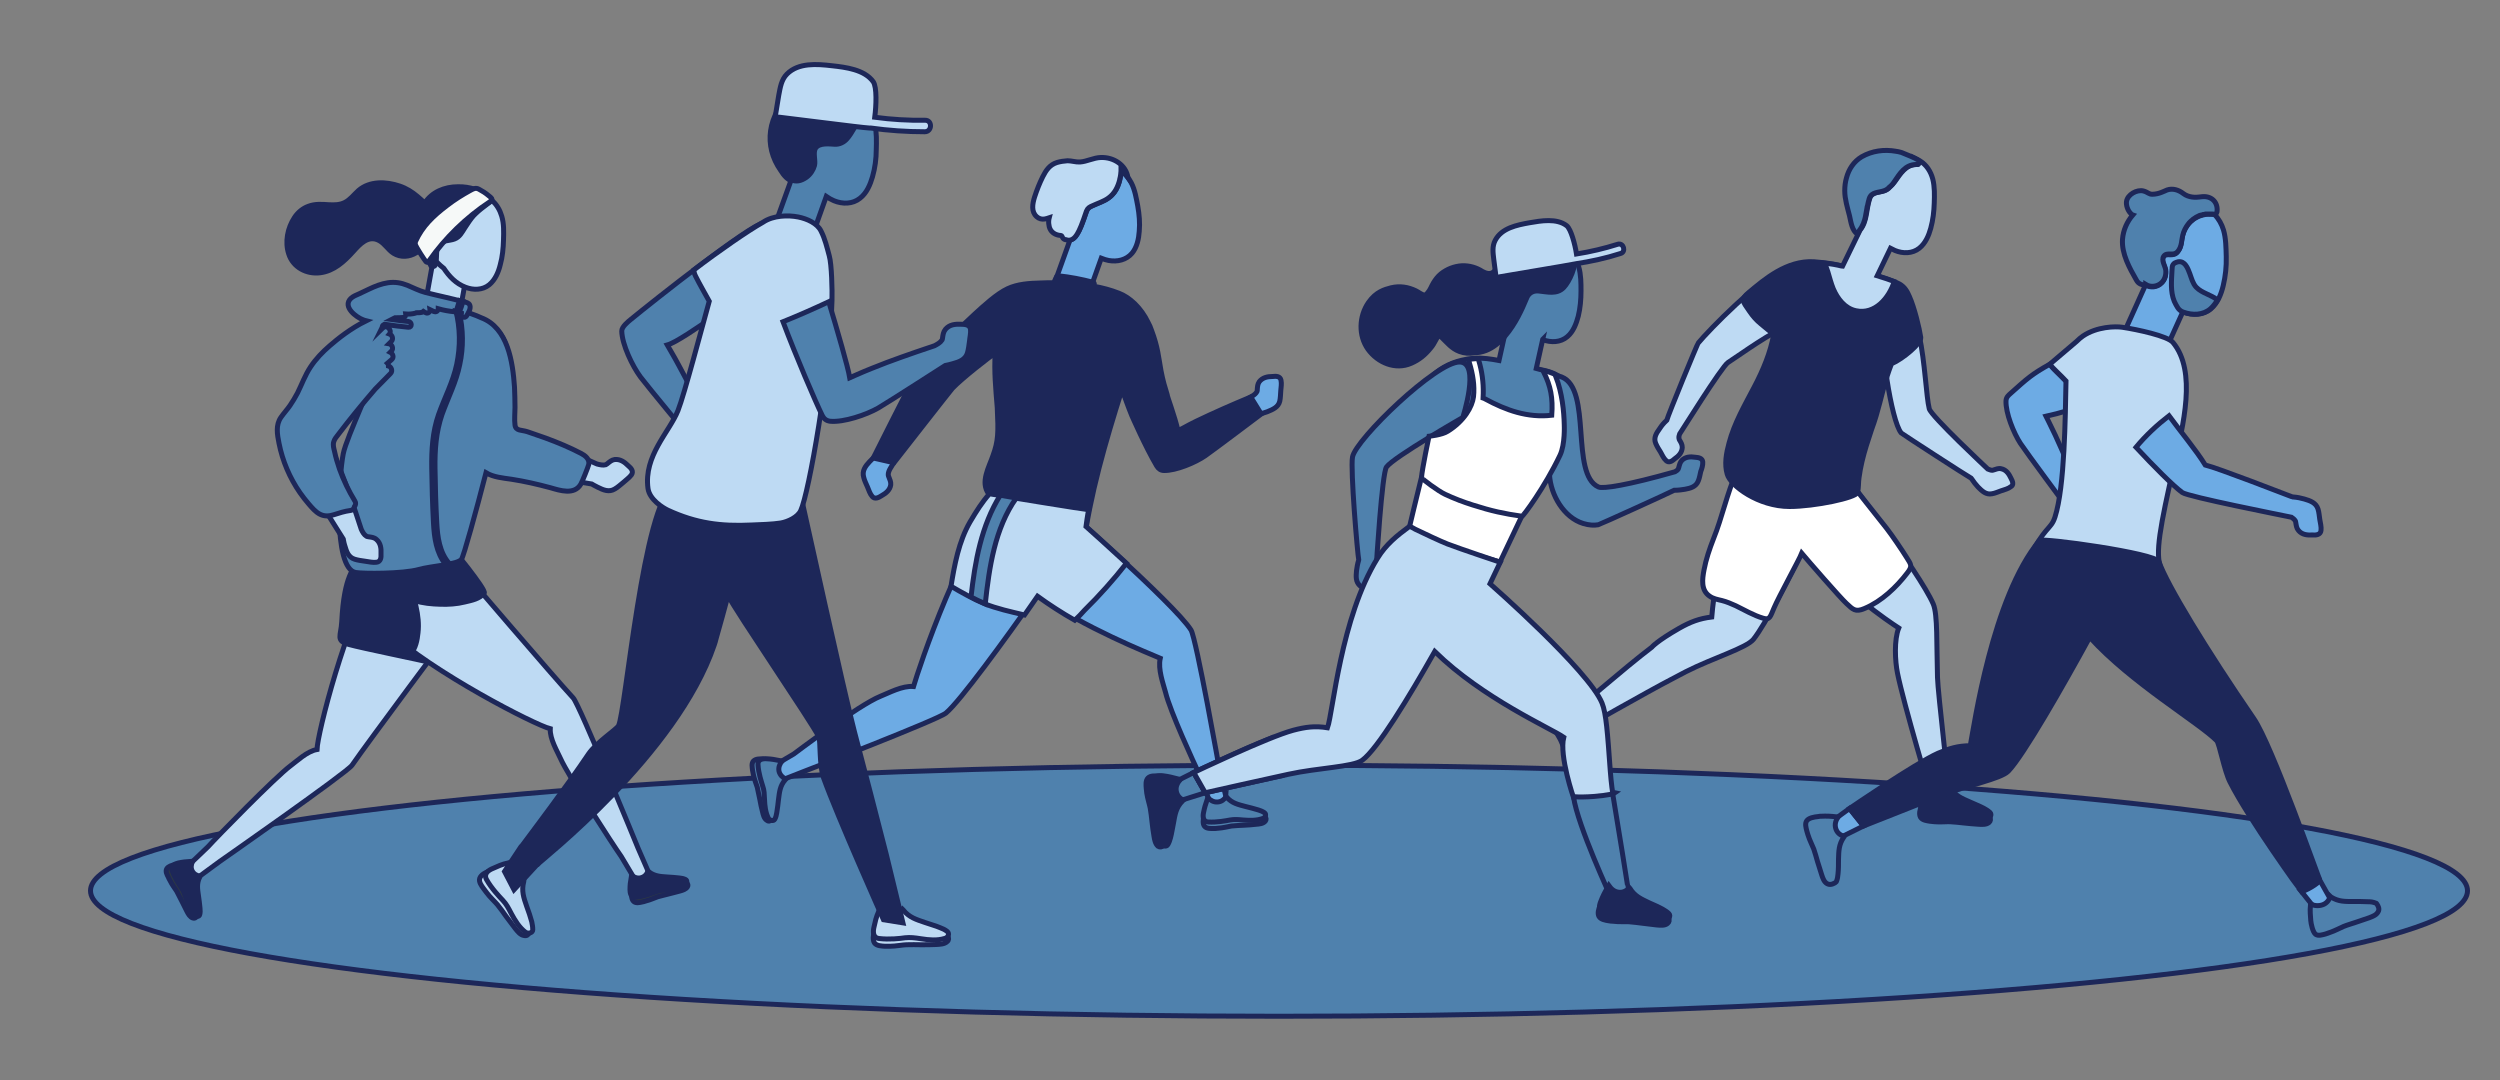 <?xml version="1.0" encoding="utf-8"?>
<!-- Generator: Adobe Illustrator 27.4.0, SVG Export Plug-In . SVG Version: 6.00 Build 0)  -->
<svg version="1.1" id="_1" xmlns="http://www.w3.org/2000/svg" xmlns:xlink="http://www.w3.org/1999/xlink" x="0px" y="0px"
	 viewBox="0 0 1000 432.2" style="enable-background:new 0 0 1000 432.2;" xml:space="preserve">
<rect x="0" y="0" width="1000" height="432.2" fill="#808080" stroke="none"/>
<style type="text/css">
	.st0{fill:#4F81AD;stroke:#1D2759;stroke-width:2;stroke-miterlimit:10;}
	.st1{fill:#BEDAF3;stroke:#1D2759;stroke-width:2;stroke-miterlimit:10;}
	.st2{fill:#1D2759;stroke:#1D2759;stroke-width:2;stroke-miterlimit:10;}
	.st3{fill:#FFFFFF;stroke:#1D2759;stroke-width:2;stroke-miterlimit:10;}
	.st4{fill:#6DABE4;stroke:#1D2759;stroke-width:2;stroke-miterlimit:10;}
	.st5{fill:#96573C;}
	.st6{fill:#F57F20;}
	.st7{fill:#2D3942;}
	.st8{fill:#FFFFFF;}
	.st9{fill:#FFC7A1;}
	.st10{fill:#FFD645;}
	.st11{fill:#2E373D;}
	.st12{fill:#F6F9F8;}
	.st13{fill:#333B41;}
	.st14{fill:#FFC7A1;stroke:#1D2759;stroke-width:2;stroke-miterlimit:10;}
	.st15{fill:#2D3942;stroke:#1D2759;stroke-width:2;stroke-miterlimit:10;}
	.st16{fill:#F6F9F8;stroke:#1D2759;stroke-width:2;stroke-miterlimit:10;}
	.st17{fill:#333B41;stroke:#1D2759;stroke-width:2;stroke-miterlimit:10;}
	.st18{fill:#AFB2B5;}
	.st19{fill:#693A3A;}
	.st20{fill:#6C97C8;}
	.st21{fill:#565D62;}
	.st22{fill:#DEDFE0;}
	.st23{fill:#C87598;}
</style>
<ellipse class="st0" cx="511.6" cy="356.3" rx="475.4" ry="50.2"/>
<g>
	<path class="st1" d="M804.4,191.3c-0.8-1.7-1.9-3.4-3.9-3.8c-1.2-0.3-2,0.2-3.1,0.5c-0.2,0.1-0.4,0.1-0.6,0.1
		c-0.6,0-1.1-0.3-1.7-0.5c-0.1-0.1-22.7-21.2-23.4-24.1c-1.2-4.8-1.7-18.7-4-29.3c-0.5-2.5-11-11-14.1-3c-1.8,4.8,2.8,37.2,6.9,42
		c0.4,0.4,26,17,28,18.1c0.1,0.1,0.1,0.2,0.2,0.3c0.7,1.1,1.6,2.2,2.5,3.2c1.6,1.6,3.2,3.2,5.6,2.7c1.3-0.2,2.5-0.8,3.7-1.2
		c1.2-0.4,2.8-0.8,3.8-1.6C805.6,194,805.1,192.6,804.4,191.3z"/>
	<path class="st1" d="M710,111c-5-0.9-26.7,21.3-30.7,26.2c-0.4,0.4-12,28.7-12.6,30.9c-0.1,0.1-0.2,0.2-0.2,0.2
		c-1,0.9-1.9,2-2.6,3.1c-1.3,1.8-2.6,3.7-1.6,6c0.5,1.2,1.2,2.3,1.9,3.4c0.6,1.1,1.3,2.6,2.2,3.4c1.1,1.1,2.4,0.3,3.5-0.7
		c1.6-1.1,2.9-2.5,3-4.5c0-1.2-0.5-2-1.1-3c-0.1-0.2-0.2-0.4-0.2-0.6c-0.1-0.6,0-1.2,0.2-1.7c0.1-0.1,16.9-27.1,19.4-28.7
		c6-3.9,16.4-11.7,26.3-15.9C719.7,128.3,718.5,112.5,710,111z"/>
	<path class="st1" d="M775,271c-0.4-13.2,0.1-25.2-1.7-29.4c-5.6-12.9-36.7-53.4-36.7-53.4l-7.3-2.6c-1-5.1-2.8-14.6-3.3-18.5
		c-0.4-3-10.3,5.3-16.9,12.1c-1-0.3-1.9-0.7-2.6-0.9c-1.4-0.5-1.6,1.7-1.2,5.1c-0.7,0.8-1.2,1.5-1.6,2.1c-16,25.9-18.4,54.8-19,61.3
		c-5,0.6-8.6,2-13,4.5c-9.1,5.2-11,7.6-11,7.6c-10.7,8.1-32,26.6-32,26.6l3.4,6.5c0,0,27.2-15.5,36.5-20.3l0,0c0,0,0.9-0.5,5.7-3
		c10.8-5.5,24.3-9.5,27.1-13c4.9-6.2,13.7-23.5,20.6-37.5c15,18,33.2,30.2,37.5,33c-1.9,4.7-1.5,13.2-0.5,18.1
		c2.4,12,13.8,50.3,13.8,50.3l7.3,0.1C780.1,319.9,775.1,276.4,775,271z"/>
	<path class="st2" d="M633,307c-0.4-0.5-0.8-1-1.2-1.6c0-0.1,0-0.2-0.1-0.3c-0.8-2.2-1.7-4.3-2.7-6.4c0-0.1,0-0.3-0.1-0.5
		c-0.8-2.1-1.7-4.2-2.7-6.2c-0.5-1-1.1-2-1.6-3c0-0.1,0-0.3,0-0.4l-0.8-3.3c0-0.1-0.1-0.2-0.1-0.3c0.2,0,0.3-0.1,0.5-0.1
		c1.3-0.2,1.2-2.2-0.1-2c-1.3,0.2-3.2,0.5-3.9,1.7c-0.8,1.2,0,3,0.4,4.1c0.2,0.6,0.5,1.2,0.7,1.7c0.8,2,2.4,4.5,2.9,5.5
		c0.8,1.7,1.4,3.3,2.1,5c0.7,1.7,1.6,3.9,2.3,5.4c0.6,1.2,1.3,2.8,2.6,3.4C633.1,310.7,634.3,308.7,633,307z"/>
	<path class="st2" d="M635,308.6c0.3-1.1,0.3-1.9,0.3-3c0-1.9-0.3-4.2-0.4-6c-0.3-3.5-0.6-6.2,1.2-9.4c0.1-0.1,0.1-0.2,0.2-0.4
		c-1.6-0.4-2.9-1.2-3.7-2.9c-0.7-1.7-0.3-3.3,0.4-4.8c-3.6,0-4.7,0-7.1,0.4c-1.5,0.2-3.9,1-3.3,3.4c1,3.8,3.1,7.4,4,9.1
		c1,1.8,1.3,3.3,1.9,5.6c0.8,3,1.6,5.9,3.5,8.2C632.9,309.6,634.6,309.7,635,308.6z"/>
	<path class="st3" d="M762.6,222.9c-1.8-2.9-5.8-8.8-7.9-11.5c-2.4-3.1-14.2-17.8-16.7-21.3c-1.1-1.6-9.2-0.4-9.7-1.2
		c-1.4-2.3-14-0.4-15.3,0.9c-0.8,0.8-5.1-0.6-6.1,0c-1,0.6-11.3-3.2-12.3-1c-3.7,8.3-5.8,18.3-9.2,26.7c-1.6,4.1-3,8.2-3.8,12.5
		c-0.7,3.7-1.3,8.1,2.3,10.5c1.4,1,3.1,1.3,4.8,1.7c2,0.5,3.8,1.3,5.6,2.1c3.5,1.7,7.2,3.9,11,5c2.7,0.8,2.8-0.7,4.3-4.1
		c1.8-4.3,10.1-19.4,11.1-21.9c2.7,3.2,15.3,17.7,17.9,20.1c2.5,2.3,3.5,3.6,7.2,2c6.9-2.9,12.8-8.6,17.1-14.2
		C765.2,226.3,764.3,225.7,762.6,222.9z"/>
	<path class="st2" d="M768.3,135c-0.5-3.5-2.6-12.1-4.5-16.3c-0.9-2.1-1.9-3.9-4-5.1c-4.3-2.3-21.1-6.8-23.3-7.3
		c-3.2-0.8-7.3-1.3-11-1.6c-10.8-0.6-19.7,7-26,12.3c-3.4,2.8-2.5,3.4,0.3,7.5c1.5,2.2,2.8,3.6,4.5,5c1.7,1.4,3.5,2.9,5.2,4.3
		c-1.4,7.4-4.2,14.1-7.7,20.8c-3.8,7.3-8.1,14.6-10.2,22.7c-1.1,4-1.9,8.4-0.7,12.4c1.3,4.6,12.5,12.9,24.9,12.9
		c10.1,0,26.6-3.5,27.2-5.6c0.5-1.9,0.3-4,0.6-5.9c0.3-2.2,0.7-4.4,1.2-6.5c1-4.3,2.4-8.5,3.8-12.7c3-8.2,3.6-12.9,6.2-21.3
		c0.4-1.4,1.1-3.2,1.8-5.1C761.1,143.6,768.6,137.3,768.3,135z"/>
	<path class="st1" d="M773.1,71.6c-0.8-3-2.5-5.7-5.2-7.3c-0.1-0.1-0.2-0.1-0.4-0.2c0.5,0.7,0.1,1.7-0.8,1.7c-4.4,0-6.5,3.7-8.8,6.9
		c-0.6,0.8-1.3,1.6-2,2.2c-0.5,0.6-1.3,1.1-2.1,1.4c-2.3,0.8-5,0.4-5.9,3.1c-1.5,4.3-0.9,9-3.9,12.7l-7,14.4c-0.2,0-0.3-0.1-0.4-0.1
		c-2-0.5-4.4-0.9-6.8-1.2c0.5,1.1,0.9,2.3,1.3,3.4c0.7,2.3,1.3,4.7,2.2,6.9c1.7,4,4.7,7.9,9.1,8.8c7.5,1.6,13.2-5,15.3-11.7
		c-1.8-0.7-4.2-1.5-6.8-2.3l5.3-11c0.6,0.3,1.2,0.6,1.8,0.9c3.2,1.3,6.9,1.3,9.7-0.9c2.5-2,3.8-5.1,4.6-8c0.9-3.3,1.3-6.7,1.4-10.1
		C773.8,78.1,773.9,74.7,773.1,71.6z"/>
	<path class="st0" d="M767.5,65.4c0,0,0.1-0.1,0.1-0.1c0,0,0-0.1,0-0.1c0,0,0,0,0,0c0,0,0-0.1,0-0.1c0,0,0,0,0,0c0,0,0-0.1,0-0.1
		c0.1-0.4-0.1-0.9-0.5-1.1c-0.8-0.6-5.2-2.4-6.5-2.9c-0.5-0.2-2.1-0.5-2.3-0.5c-4.6-0.8-9.4-0.2-13.6,2.2c-3.2,1.9-5.2,5-6.1,8.4
		c-0.5,1.7-0.7,3.4-0.7,5.2c0,3.4,1.1,6.8,1.9,10c0.6,2.7,1,5.9,3.2,7.4l0.8-1.6c0.7-0.9,1.2-1.8,1.6-2.8c0-0.1,0.1-0.2,0.1-0.3
		c0.5-1.3,0.8-2.8,1-4.2c0-0.2,0.1-0.3,0.1-0.5c0.1-0.4,0.1-0.8,0.2-1.2c0-0.3,0.1-0.6,0.2-0.8c0.2-1,0.4-1.9,0.7-2.9
		c0.9-2.7,3.7-2.3,5.9-3.1c0.9-0.3,1.6-0.8,2.1-1.4c0.8-0.6,1.5-1.4,2-2.2c2.2-3.2,4.3-6.9,8.8-6.9c0.1,0,0.1,0,0.2,0c0,0,0,0,0.1,0
		c0,0,0.1,0,0.1,0c0,0,0,0,0.1,0c0,0,0.1,0,0.1,0c0,0,0,0,0.1,0c0,0,0.1,0,0.1-0.1c0,0,0,0,0,0C767.4,65.5,767.4,65.5,767.5,65.4
		C767.4,65.4,767.4,65.4,767.5,65.4z"/>
	<path class="st2" d="M793.7,326c-0.6,0.1-1.3,0.2-1.9,0.3c-0.1,0-0.2-0.1-0.3-0.1c-2.3-0.4-4.6-0.5-6.9-0.6
		c-0.1-0.1-0.3-0.1-0.4-0.2c-2.3-0.3-4.5-0.5-6.8-0.5c-1.1,0-2.2,0-3.3,0c-0.1-0.1-0.2-0.1-0.4-0.2l-3.3-0.8c-0.1,0-0.2,0-0.3,0
		c0.1-0.2,0.1-0.3,0.2-0.4c0.4-1.2-1.4-2.1-1.8-0.9c-0.5,1.2-1,3-0.3,4.3c0.7,1.2,2.6,1.4,3.8,1.6c0.6,0.1,1.2,0.1,1.9,0.2
		c2.1,0.2,5.1-0.1,6.3,0c1.8,0.1,3.6,0.3,5.4,0.5c1.8,0.2,4.2,0.4,5.8,0.5c1.4,0.1,3.1,0.2,4.2-0.7C797,327.8,795.7,325.7,793.7,326
		z"/>
	<path class="st2" d="M796,325c-0.9-0.8-1.6-1.2-2.5-1.7c-1.7-0.9-3.8-1.7-5.5-2.5c-3.2-1.4-5.8-2.4-7.7-5.5
		c-0.1-0.1-0.1-0.2-0.2-0.3c-1.1,1.2-2.4,2-4.3,1.9c-1.8-0.1-3.1-1.3-4.1-2.6c-1.7,3.2-2.2,4.2-3,6.4c-0.5,1.4-1,3.9,1.5,4.5
		c3.8,0.9,8,0.7,9.9,0.7c2,0,3.5,0.4,5.9,0.9c3,0.7,5.9,1.3,8.9,0.7C796,327.3,796.9,325.9,796,325z"/>
</g>
<g>
	<path class="st4" d="M487.8,307.9c0,0-9.3-52.5-11.4-55.9c-6.6-10.5-55.1-52.9-55.1-52.9s-2.3,1.8-5.4,4.4
		c-5.6-4.9-11-9.3-11.7-8.6c-19.2,19-36.8,72.9-38.8,79.7c-4.5-0.4-9.9,2.6-13.2,3.9c-8.6,3.4-34.7,23.1-34.7,23.1l-8.5,5l1.8,6.2
		l11.2-4.4c0,0,53.4-20.6,56.4-23.2c5.7-4.8,23.3-29,36.3-47.4c19.5,13.6,44.6,23.4,49.4,25.5c-1,4.4,1.2,10.2,2.1,13.6
		c1.9,7.8,11.3,28.1,13.7,33.2l4.9,13l6.4-0.9L487.8,307.9z"/>
	<path class="st4" d="M506.9,164.7c-1.3,0.5-2.7,0.9-4.1,1.1c-0.8,0.1-1.7,0.4-2.5,0.1c0,0,0,0,0,0c-0.5,0.1-0.8-0.1-1-0.5
		c-0.8-0.3-1.4-1.1-1.7-1.9c-0.6-1.5-0.1-2.7,1.1-3.7c1.1-0.9,3.3-1.6,4.1-3.2c0.1-0.2,0.1-0.4,0.1-0.7c0.1-1.2,0.1-2.2,0.8-3.2
		c1.3-1.7,3.3-2.1,5.3-2.1c1.5-0.2,3.1-0.1,3.4,1.5c0.3,1.3,0,3-0.1,4.3c-0.1,1.3-0.1,2.7-0.4,4.1
		C511.3,162.9,509.1,163.8,506.9,164.7z"/>
	<path class="st4" d="M347.8,184.7c1-1.1,2-2,3.1-2.9c0.6-0.5,1.3-1.2,2.2-1.2c0,0,0,0,0,0c0.4-0.3,0.8-0.3,1.1,0
		c0.8-0.1,1.7,0.3,2.4,0.9c1.3,1,1.4,2.3,0.8,3.7c-0.6,1.3-2.2,3-2.1,4.8c0,0.2,0.1,0.4,0.2,0.7c0.4,1.1,0.9,2,0.8,3.2
		c-0.3,2.1-1.9,3.4-3.7,4.4c-1.2,0.8-2.7,1.5-3.7,0.3c-0.9-1-1.4-2.6-1.9-3.8c-0.5-1.2-1.2-2.5-1.5-3.8
		C344.7,188.3,346.2,186.4,347.8,184.7z"/>
	<path class="st4" d="M455.1,82.4c-0.6-3.1-1.1-6.4-2.6-9.3c-1-1.9-2.3-3.6-4-4.8c0,0,0,0.1,0,0.1c-0.4,4.1-1.5,8.3-5,10.7
		c-1.9,1.4-4.3,2.1-6.4,3.1c-1.1,0.5-1.9,0.9-2.4,2.1c-0.2,0.6-2,6-3,7.9c-0.8,1.5-1.9,3.5-3.7,3.8l-6.5,18.1l13.9,3.5l5.1-14.3
		c1,0.4,2,0.7,3,0.9c3.4,0.6,7-0.2,9.3-2.9c2-2.4,2.7-5.8,2.9-8.8C456,89.2,455.7,85.8,455.1,82.4z"/>
	<path class="st0" d="M308.5,326c-0.2-0.5-0.5-1-0.7-1.6c0-0.1,0-0.1,0-0.2c-0.3-2-0.8-4-1.3-6c0-0.1,0.1-0.3,0-0.4
		c-0.3-2-0.7-3.9-1.3-5.9c-0.3-1-0.6-1.9-0.8-2.8c0-0.1,0.1-0.2,0.1-0.4l-0.1-3c0-0.1,0-0.2,0-0.3c0.2,0,0.3,0,0.4,0
		c1.1,0.1,1.4-1.7,0.3-1.8c-1.1-0.1-2.8-0.1-3.7,0.8c-0.9,0.9-0.5,2.6-0.4,3.6c0.1,0.5,0.2,1.1,0.3,1.6c0.3,1.8,1.3,4.3,1.6,5.3
		c0.4,1.6,0.6,3.1,1,4.7c0.3,1.6,0.7,3.7,1.1,5.1c0.3,1.2,0.6,2.7,1.7,3.4C307.9,329.2,309.3,327.6,308.5,326z"/>
	<path class="st0" d="M309.9,327.7c0.5-0.9,0.6-1.6,0.8-2.6c0.3-1.6,0.5-3.7,0.7-5.3c0.4-3.1,0.6-5.5,2.7-7.9
		c0.1-0.1,0.2-0.2,0.2-0.3c-1.3-0.6-2.3-1.6-2.7-3.1c-0.3-1.6,0.3-2.9,1.2-4.1c-3.1-0.6-4.1-0.8-6.2-0.9c-1.4-0.1-3.6,0.2-3.4,2.4
		c0.2,3.5,1.4,6.9,1.9,8.6c0.6,1.7,0.6,3.1,0.7,5.2c0.1,2.7,0.4,5.4,1.6,7.7C308,328.2,309.4,328.6,309.9,327.7z"/>
	<path class="st0" d="M503.9,326.3c-0.5,0.2-1.1,0.3-1.6,0.5c-0.1,0-0.1,0-0.2,0c-2,0-4.1,0.2-6.1,0.4c-0.1-0.1-0.2-0.1-0.4-0.1
		c-2,0-4,0.2-6,0.5c-1,0.1-2,0.3-2.9,0.4c-0.1-0.1-0.2-0.1-0.3-0.1l-3-0.3c-0.1,0-0.2,0-0.3,0c0-0.2,0.1-0.3,0.1-0.4
		c0.2-1.1-1.5-1.6-1.7-0.5c-0.2,1.1-0.5,2.8,0.3,3.8c0.8,1,2.5,0.9,3.6,0.9c0.6,0,1.1,0,1.7-0.1c1.9-0.1,4.4-0.7,5.5-0.9
		c1.6-0.2,3.2-0.2,4.8-0.3c1.6-0.1,3.8-0.2,5.1-0.4c1.2-0.1,2.7-0.2,3.6-1.2C507.1,327.3,505.7,325.7,503.9,326.3z"/>
	<path class="st0" d="M505.8,325.1c-0.9-0.6-1.5-0.8-2.4-1.1c-1.6-0.5-3.6-1-5.2-1.4c-3-0.8-5.4-1.3-7.5-3.7
		c-0.1-0.1-0.2-0.2-0.2-0.3c-0.8,1.2-1.9,2.1-3.5,2.2c-1.6,0.1-2.8-0.7-3.9-1.7c-1,3-1.3,3.9-1.7,6c-0.3,1.3-0.3,3.6,1.9,3.7
		c3.5,0.2,7.1-0.5,8.7-0.8c1.8-0.3,3.1-0.2,5.2,0c2.7,0.2,5.4,0.3,7.9-0.6C506.1,327.1,506.7,325.7,505.8,325.1z"/>
	<path class="st2" d="M500.3,158.8c0,0-9.4,3.9-16.5,7.2c-3.5,1.6-7.1,3.3-10.5,5.2c-0.6,0.3-1.4,0.7-2.1,1.1
		c-1.3-5.8-4.5-14.2-4.3-14.3c-0.9-2.9-1.8-5.9-2.5-9.7c-1-5.4-1.2-9.3-3.8-16.2c-0.4-1.2-0.8-2.1-1.3-3
		c-2.9-6.1-7.5-10.2-11.7-11.8c-3.3-1.3-6.7-2.2-10.1-2.8c0.1-0.2,0.1-0.5,0.2-0.7c0.1-0.4-0.1-0.8-0.5-0.9c-4.6-1.2-9.2-2.1-14-2.6
		c-0.2,0-0.5,0.1-0.6,0.4c-0.4,0.8-0.7,1.6-1.1,2.4c-1.8,0-3.6,0-5.4,0.1c-4.3,0.1-9.1,0.4-13.1,2.3c0,0,0,0,0,0
		c-4.3,2-9.6,6.9-13.1,10.1c-3.5,3.3-7.1,6.6-10.5,10c0,0-9.4,10.1-14.6,17.2c-0.7,0.9-15.5,30.4-15.5,30.4l8.3,1.9
		c0,0,22.8-29.2,23.4-29.8c3.9-4.1,14.9-12.6,17.1-14.1c-0.5,7.2,0.2,14.5,0.8,21.8c0.5,10.2,0.4,13.4-1.7,19.2
		c-1.6,4.7-5.2,10.7-1.7,15.4c0.1,0.1,0.2,0.2,0.3,0.3c-0.7,2.6-1.4,5.2-1.9,7.8c-1.4,6.9-1.7,14.1,0.8,20.8
		c1.1,2.9,5.9,1.7,4.8-1.3c-3.3-8.6-1.2-17.5,1.1-26.1c-0.3,2.9-0.2,5.6,0.7,8.3c-0.2,1.8-0.1,3.6,0.4,5.3c0.8,2.7,4.7,2.1,4.9-0.7
		c0-0.7,0.1-1.5,0.1-2.2c0.2,0,0.5,0,0.7,0c-0.4,2.1-0.8,4.1-1.2,6.2c-0.5,2.6,3.1,4.5,4.5,1.9c0.3-0.6,0.6-1.2,0.8-1.9
		c-0.1,2.9-0.1,5.8-0.1,8.6c-0.1,1.1-0.1,2.1,0,3.2c0.2,3.2,4.9,3.2,5,0c0-1,0-2,0-3c0.3-4.4,1.6-8.8,2.6-13.1
		c0,2.4-0.1,4.8-0.1,7.2c0,0.3,0,0.7,0,1c0,2.2,2.3,2.9,3.8,2.1c0,0.1,0,0.3,0,0.4c-0.1,3.2,4.7,3.1,5,0c0.2-2,0.4-3.9,0.6-5.8
		c0.1,0,0.1,0,0.2,0c-0.1,1-0.2,1.9-0.3,2.9c-0.1,1.3,1.2,2.5,2.5,2.5c1.5,0,2.3-1.2,2.5-2.5c2.8-21.7,9-42.8,15.6-63.7
		c1.3,3.5,2.5,7,3.9,10.4c0,0,5.5,12.6,10,20.2c0.6,1,1.5,1.8,2.9,1.8c4.8,0.1,12.6-3.2,16.5-5.9c3.7-2.6,22.4-16.7,22.4-16.7
		L500.3,158.8z"/>
	<path class="st1" d="M435.5,203.9c-0.8,0-36.7-5.8-39.7-6.4c-3,3.4-5.2,6.9-7.8,11.3c-4.5,7.8-6.2,17.1-7.6,25.7
		c3.9,2.3,9.1,5.2,13.2,6.9c5.1,2.1,10.8,3.3,16.2,4.6c1.8-2.5,3.5-5.1,5.2-7.5c4.7,3.4,9.8,6.7,14.9,9.6c1.4-1.3,2.7-2.6,3.9-4
		c6-5.9,11.6-12.2,16.8-18.8c-5.8-5.4-16.2-14.7-16.2-14.7S435.1,205.2,435.5,203.9z"/>
	<path class="st0" d="M388.4,238.8c1.7,0.9,3.4,1.7,5.2,2.5c0.2,0.1,0.3,0.1,0.5,0.2c1.6-14.6,3.8-30.1,12.4-42.3
		c-2.4-0.4-4.6-0.8-6.4-1.1C392.5,210.3,390,224.6,388.4,238.8z"/>
	<path class="st1" d="M440.3,63c-2.9,0.1-5.5,1.6-8.3,1.8c-1.7,0.1-3.3-0.5-5-0.5c-1.4,0.1-2.9,0.3-4.2,0.7
		c-2.9,0.9-4.4,3.1-5.7,5.7c-1.3,2.6-2.4,5.4-3.3,8.2c-0.8,2.6-1.4,5.8,0.9,7.8c0.9,0.8,2,1.1,3.2,0.9c0.6-0.1,1.2-0.3,1.8-0.5
		c-0.1,0.4-0.2,0.7-0.2,1c-0.1,0.9,0,1.7,0.2,2.6c0.5,1.9,1.9,3,3.8,3.4c0.3,0.1,0.8,0,1.1,0.2c0.1,0,0.5,0.9,0.6,1
		c0.4,0.4,0.8,0.6,1.3,0.6c0.3,0.1,0.6,0.2,1,0.2c2.1,0,3.3-2.2,4.1-3.8c1-1.9,2.8-7.3,3-7.9c0.5-1.2,1.2-1.6,2.4-2.1
		c2.1-1,4.5-1.7,6.4-3.1c2.5-1.8,3.8-4.5,4.5-7.4c0,0,0-0.1,0-0.1c0.2-0.7,0.3-1.4,0.4-2.1c0-0.1,0-0.1,0-0.2c0-0.3,0.1-0.7,0.1-1
		c0,0,0-0.1,0-0.1c1.1,0.8,2,1.7,2.8,2.8C450.4,66,445.5,62.8,440.3,63z"/>
</g>
<g>
	<path class="st5" d="M-806.6,1585.3c-1.8-6-5-11.5-9.5-15.8c0.6,0.8,0.7,1.5,0.1,1.9c-5.8,3.2-14.7,7.5-19.5,12.1
		c-4.2,4-9,19.4-13.1,25c-3.4,4.6-11.3,4.2-14.3,4.4c-4.2,0.3-7.7-0.1-10.7,3.3c-2.5,2.9-3.5,6.7-4.3,10.3
		c-0.6,2.6-1.3,9.1-2.2,16.5c-1.6,13.2-3.8,29.5-6.8,33.3c-1.8,2.2-3.8,4.2-6.1,6l-1.8,15l46.2,5.5l4-33.5c8.6,2.2,18,1.3,24.9-4.5
		c7-5.8,10.6-14.9,12.7-23.3c2.4-9.5,3.3-19.2,3.1-28.9C-803.9,1603.7-803.9,1594-806.6,1585.3z"/>
	<path class="st5" d="M-849.6,1944.9c3.9-2,3-6.2,1.5-9.9c-1.4-5.2-3.8-10.2-9.2-12.4c-3.1-1.2-5.8-0.5-8.9,0
		c-0.6,0.1-1.3,0.2-1.9,0.1c-2.9-0.7-5.3-2.9-7.5-5.1c-2.2-2.9-17.1-22.7-29.7-37.9c-6.7-8.1-20.1-23.7-27.2-31.4
		c-1.3-1.4-2.8-3.1-4.4-4.8c5.5-16.6,15.1-44.8,30.2-89.7c-10.9-11.4,13.6-33.1,3.2-45c-30.7,18.2-74.2,117-71.7,138
		c1.6,12.8,16.8,30.7,26.5,39.1c9.2,8,58.7,47.4,58.7,47.4s2.3,4,3.7,6c3.6,5.3,7.5,10.4,14.5,10.2c3.6-0.1,7.3-1,10.9-1.7
		C-857.3,1946.9-852.8,1946.6-849.6,1944.9z"/>
	<path class="st5" d="M-826.9,1771.7c-1.3-17.4-13.2-64-19.9-80.2c-0.9-2.2-38.2-15.7-42.2-9.9c-20,29.5-40.2,60.6-44.2,96.9
		c-2.2,19.8,1.2,39.7-2.1,59.4c-3.1,18.7-9.8,36.6-16.5,54.2c-7.7,20.2-15.9,40.8-15.5,62.8c0.1,8,11.3,9.3,13.8,1.9
		c0.2-0.6,0.4-1.1,0.6-1.7c13.5,0.1,27.6-0.3,40.6-3.5c1.1,1.8,3,3,5.7,2.7c21.5-2.8,30.3,12.1,31.8,6.2
		c6.8-49.1,47.2-133.5,48.2-156.8C-825.9,1785.9-825.5,1789.4-826.9,1771.7z"/>
	<path class="st5" d="M-980.1,2124.7c23.7-35.7,55.2-85,78.4-118.4c36.1-52-15-155.2-27.1-111.6c-0.1,0.3-35.9,36.5-36,36.8
		c-14.1,51.4-39,149.6-46,166.3c-1.9,4.6-23.5,21-31,34.7c-21.9,39.8-68.9,145.2-68.9,145.2l12.5,19.6
		C-1098.2,2297.2-1026.5,2194.5-980.1,2124.7z"/>
	<path class="st5" d="M-781.5,2179.4c0.7-37.3,3.5-71.2-1-83.1c-14.1-37-96.5-155.5-96.5-155.5l-24.7-10c0,0-45.6,17.1-36.9,33.7
		c39.8,76.2,102.9,146.6,117.9,157.4c-5.9,13-6,37-3.9,51.2c5.3,34.1,32.4,143.9,32.4,143.9l20.7,1.1
		C-773.4,2318-781.8,2194.7-781.5,2179.4z"/>
	<path class="st6" d="M-815.1,2037.3c-28.4-45.5-57.4-90.2-57.4-90.2s-40-19.7-40.3-19.5c-2.6-0.7-51.6,2.8-51.7,2.9
		c-12.5,12.3-25,44.3-30.4,114.6c18.5,5.6,36.5,12.4,54.1,20.6c11.1-16.9,22.1-33.6,32-48.2c14.7,22,30,42.2,43.7,58.9
		C-848.4,2063.5-831.5,2050.7-815.1,2037.3z"/>
	<path class="st6" d="M-872.6,1947.1c11-49.8,44.7-128.2,45.7-149.5c0.8-17.8,1.3-8.2-0.1-25.9c-0.5-6.2-2.3-16.1-4.7-27.1
		c-3-0.5-5.4-1.7-6.3-4c-2-11.4-6.2-22.6-13.3-31.3c-10.5-13-28.6-16.9-44.4-13.7c-1.1,0.2-2.1,0.5-3.2,0.8
		c-3.3,5.1-6.5,10.2-9.6,15.4c4.8-3.3,10.3-5.6,16.3-6.7c15.2-2.6,30,3.1,37.4,16.9c7.1,13.3,8.6,27.6,7.3,42.5
		c-0.5,1.3-0.8,5.6-1.4,6.9c-6.5,14.8-14,29.1-27,39.3c-11.9,9.2-27.8,12.5-41.5,5.5c-0.6-0.3-5-3.5-7.5-5.1
		c-4-3.6-7.1-7.9-9.1-12.7c0.1,13.2,0.9,26.4-1.3,39.5c-3.1,18.7-9.8,36.6-16.5,54.2c-4.7,12.4-9.6,24.9-12.6,37.7
		c-0.6,2.7,3,2.3,8,4.9c18.7,9.7,38.2,14.4,59.6,14.5C-888.8,1949.3-880.6,1948.6-872.6,1947.1z"/>
	<path class="st7" d="M-728.5,2336.6c0,0-11.2,1-13,1.1c-0.2-0.1-0.4-0.2-0.7-0.2c-6.4-1.3-12.9-1.9-19.4-2.5
		c-0.3-0.3-0.7-0.4-1.2-0.5c-6.3-1.1-12.7-1.9-19.1-2.4c-3.2-0.2-6.3-0.2-9.4-0.5c-0.3-0.2-0.6-0.4-1-0.5l-9.1-2.8
		c-0.3-0.1-0.6-0.1-0.8-0.1c0.2-0.5,0.4-0.9,0.5-1.2c1.4-3.3-3.8-8.2-5.3-4.8c-1.4,3.4-2.9,10.6-1.1,14.2c1.8,3.6,7.2,4.3,10.6,4.9
		c1.7,0.3,3.5,0.6,5.3,0.8c5.9,0.9,14.3,0.5,17.7,0.8c5.2,0.5,10,1.4,15.2,2.1c5.1,0.7,11.9,1.8,16.4,2.2c3.8,0.4,8.6,1,12-1.4
		C-726.8,2342.5-728.5,2336.6-728.5,2336.6z"/>
	<path class="st7" d="M-729.4,2334.7c-2.3-2.4-4.2-3.6-6.9-5.1c-4.6-2.7-10.5-5.4-15.3-7.7c-8.8-4.4-16-7.6-21.1-16.4
		c-0.2-0.3-0.4-0.7-0.6-1c-3.3,3.2-7.2,5.4-12.3,4.8c-5.1-0.6-8.5-4-11.2-7.9c-5.2,8.8-6.7,11.5-9.3,17.8c-1.7,4-3.3,11,3.6,12.9
		c10.7,2.9,22.4,3.1,27.9,3.2c5.7,0.1,9.9,1.5,16.4,3.4c8.3,2.4,16.6,4.5,25,3.3C-729.7,2341.2-727,2337.2-729.4,2334.7z"/>
	<path class="st7" d="M-885.6,1673.8c2.4-6.2,4.2-19.6,5.5-30.7c0.9-7.4,1.6-13.8,2.2-16.5c0.8-3.6,1.8-7.5,4.3-10.3
		c3-3.5,6.5-3,10.7-3.3c2.9-0.2,10.9,0.2,14.3-4.4c4.1-5.6,8.9-20.9,13.1-25c4.8-4.7,13.7-9,19.5-12.1c0.7-0.4,0.5-1.1-0.1-1.9
		c0.3,0.3,0.5,0.5,0.8,0.8c-0.4-1.5-1.4-2.9-3.2-3.9c-19-11-43-13.6-63.6-5.7c-10,3.8-19.5,9.6-26.4,18c-6.3,7.7-9.1,17.9-15.7,25.1
		c-3.4,3.7-8.1,5.5-12.4,7.9c-4.9,2.7-9.7,5.9-13.4,10.1c-7.8,8.4-10.8,19.3-7.6,30.4c3.1,10.7,8.4,24,17.1,31.4
		c8.5,7.2,20.2,9.1,30.8,6.9C-898.6,1688.1-891,1681.9-885.6,1673.8z"/>
	<path class="st8" d="M-868.6,1613.6c1-0.2,2.1-0.3,3.2-0.3c5.4-20.8,19.2-43.4,39.6-50.5c-1.3-0.6-2.6-1.1-3.9-1.6c0,0,0,0-0.1,0
		C-849.9,1570-863.5,1592.5-868.6,1613.6z"/>
	<path class="st5" d="M-734.2,1897.1c2.5-3.6-0.3-6.9-3.3-9.5c-3.7-3.9-8.2-7.2-13.9-6.6c-3.3,0.4-5.3,2.3-7.9,4.2
		c-0.5,0.4-1,0.8-1.6,0.9c-2.9,0.8-6.1-0.1-9-0.9c-3.3-1.5-25.8-12-44-19.5c-9.7-4-28.9-11.4-38.8-14.9c-1.8-0.6-3.9-1.4-6.1-2.2
		c-3-17.2-7.9-46.6-15.7-93.3c-15-4.9-27.5-22.9-42.3-28.4c-13.3,32.3,13.6,125.4,25.7,142.7c7.4,10.6,29.3,19.1,41.8,22
		c11.9,2.7,74.1,14.1,74.1,14.1s4,2.5,6,3.5c5.7,2.9,11.5,5.6,17.6,2.1c3.1-1.8,6-4.3,8.8-6.6
		C-740.1,1902.5-736.3,1900.1-734.2,1897.1z"/>
	<path class="st7" d="M-1074.3,2341.3c0,0-10-6.3-11.6-7.4c-0.1-0.2-0.2-0.5-0.4-0.7c-4.2-5.4-9.1-10.4-13.9-15.3
		c-0.1-0.4-0.3-0.8-0.6-1.3c-4.3-5.3-8.9-10.3-13.7-15.1c-2.4-2.4-5-4.5-7.3-6.8c-0.1-0.4-0.2-0.8-0.4-1.1l-5.4-8.6
		c-0.2-0.3-0.4-0.5-0.6-0.7c0.5-0.3,0.9-0.5,1.2-0.6c3.4-1.7,2.9-9.4-0.6-7.7c-3.5,1.7-10,6.7-11,10.8c-1,4.1,2.8,8.4,5.1,11.3
		c1.2,1.4,2.4,2.9,3.7,4.2c4.1,4.8,11.2,10.2,13.7,12.8c3.9,3.9,7.1,8,10.8,12.1c3.6,4.1,8.4,9.6,11.7,13c2.9,2.9,6.3,6.7,10.7,7.1
		C-1077.3,2347.8-1074.3,2341.3-1074.3,2341.3z"/>
	<path class="st7" d="M-1074,2339.7c-0.2-3.5-1-5.8-2-8.9c-1.8-5.3-4.7-11.5-7-16.7c-4.1-9.6-7.7-17.1-5.7-27.7
		c0.1-0.4,0.1-0.8,0.2-1.2c-4.9,0.3-9.5-0.6-13.2-4.6c-3.7-4-5.5-9.3-5-14.4c-10.2,3.5-11.9,5-18.3,8.2c-4.1,2.1-10.2,6.6-6,12.9
		c6.6,9.7,15.9,17.9,20.2,21.7c4.5,4,7,8,10.9,14c5,7.6,10.3,15,17.9,19.8C-1078.7,2344.7-1073.8,2343.4-1074,2339.7z"/>
</g>
<g>
	<path class="st9" d="M1913.8,1655.5c-13.7-1.3-45.5-3.4-59.3-3.4c-15.6,0-28.3-1.6-40.8,6.1c-17.1,10.6-1.3,32.5-2.2,51
		c-1.4,29.7,4.9,59.2-2.7,79.6c-10.7,28.8-34.8,61.6-52.4,104.2c9.1,16.7,22.5-10.4,35.3,5.7c0,0,94.4-60.6,94.4-60.6s2.5-7,10.5-26
		c11.5-25.1,21.1-44.6,36.2-74.4C1946,1711.4,1946.6,1658.6,1913.8,1655.5z"/>
	<path class="st9" d="M2032.2,1775.6c-3.5-2.6-7.5-4.6-11.9-3.3c-2.6,0.8-3.9,2.6-5.6,4.4c-0.3,0.4-0.7,0.8-1.1,1
		c-3.5,1.6-8.1,0.1-11.3,0.1c0,0-0.1,0-0.1,0c-12.7-3.4-56.2-15.4-61.2-19.4c-8.1-6.5,10.6-41.3-1.9-78.1c-2.1-6.2-25.6-13-30.4,7.9
		c-5.3,23.2-16.5,45-13.9,68.3c1.4,12.9,5.8,25.7,18,32.1c1.3,0.7,85.5,5.4,88.8,5c2.7,1.4,5.6,2.6,8.6,3.5
		c4.9,1.5,9.9,2.8,14.2-0.8c2.2-1.9,4.1-4.2,6-6.4c1.9-2.2,4.6-4.6,5.8-7.3C2037.6,1779.5,2034.9,1777.3,2032.2,1775.6z"/>
	<polygon class="st9" points="1969.2,2188.9 1951.4,2187.5 1943,2168.9 1961.7,2160.9 	"/>
	<path class="st10" d="M2003.3,2207.3c-1.8-2-3.4-3-5.5-4.3c-3.7-2.3-8.4-4.5-12.2-6.5c-7.1-3.7-12.8-6.4-16.8-13.6
		c-0.2-0.3-0.3-0.5-0.5-0.8c-2.7,2.6-5.9,4.3-10,3.7c-4.1-0.6-7.8-2.8-9.9-6.1c-4.3,7-4.6,8.7-6.8,13.8c-0.3,0.6-0.6,1.4-0.8,2.2
		c0,0-2.6,8.8-1.2,11.8c1.4,2.9,5.7,3.6,8.5,4.2c1.4,0.3,2.8,0.5,4.2,0.7c4.7,0.8,11.6,0.6,14.3,0.9c4.2,0.4,8.1,1.3,12.2,1.9
		c4.1,0.6,9.6,1.6,13.2,2c3.1,0.3,7,0.9,9.7-1c1.8-1.2,2-3.1,1.1-4.5C2004.1,2210.3,2004.5,2208.6,2003.3,2207.3z"/>
	<polygon class="st9" points="1716.4,2185.2 1704.5,2171.9 1711.3,2152.6 1730.4,2159.8 	"/>
	<path class="st11" d="M1926.3,2012.1c-11.1-29.7-31.9-101.3-42.8-152.5c-0.9-4.2,5.8-30,5.8-30l-93.3-13.7l-1.1,1.3
		c-6.2,7.1-9.8,8.8-17,19.1c-1.5,2.1-3,4.5-4.8,7.3c-11.6,18.7-15.9,46.9-13.5,80.4c3.2,44.6,13.2,74.1,7.2,87.6
		c-1.5,3.5-18.5,46.6-18.5,46.6l29,24c0,0,21.2-31,37.9-55.3c7.3-10.5,13.4-33,19.2-57.8c17.2,27.7,34.2,51.8,41.9,62.2
		c2.2,3,27.2,41.8,27.2,41.8l21.6,13.5l16.2-26C1941.2,2060.8,1935.1,2035.7,1926.3,2012.1z"/>
	<path class="st10" d="M1727.2,2215.2c-1.1-4.2-3-9.1-4.3-13.2c-2.6-7.5-4.8-13.5-2.7-21.5c0.1-0.3,0.2-0.6,0.2-0.9
		c-3.7-0.1-7.2-1-9.8-4.3c-2.6-3.3-3.7-7.4-3-11.3c-8,2.1-9.4,3.1-14.5,5.2c-0.6,0.2-1.2,0.5-1.8,0.9c-2.8,1.1-8.3,4.7-9.3,7.8
		c-1,3.1,1.6,6.6,3.3,8.9c0.8,1.2,1.7,2.3,2.6,3.4c2.9,3.9,8,8.5,9.7,10.5c2.7,3.2,5,6.5,7.5,9.9c2.5,3.3,5.8,7.8,8.1,10.6
		c2,2.4,4.4,5.5,7.7,6c4.2,0.7,6.1-3.2,6.1-3.2c0.6-0.5,1-1.2,1-2.1C1728.3,2219.4,1727.9,2217.6,1727.2,2215.2z"/>
	<path class="st9" d="M1934.5,1555.3c-2.2-7.2-6.5-13.6-13.2-17.5c0.5,0.4,0.5,0.6-0.1,0.6c-18.5-0.4-26.7,13.8-28.9,23.5
		c-1.8,8.4-4.1,14.7-13.4,15c-1.9,0.1-5.8,0.1-7.2,1.6c-0.8,0.9-0.6,3.5-0.6,4.7c0.1,2.3,0.7,4.7,1,7c0.4,4.3,0.3,8.8-1.2,12.9
		c-1.7,4.4-4.9,7.7-8.9,9.1l-5,41.4l40.6,4.9l3.5-29.5c7.6,1.9,15.8,1.1,21.9-4c6.2-5.1,9.3-13.1,11.2-20.5
		c2.1-8.3,2.9-16.8,2.8-25.4C1936.8,1571.5,1936.8,1563,1934.5,1555.3z"/>
	<path class="st5" d="M1861.8,1612.4c4-1.4,7.2-4.7,8.9-9.1c1.6-4.1,1.7-8.6,1.2-12.9c-0.2-2.3-0.9-4.7-1-7c0-1.2-0.2-3.8,0.6-4.7
		c1.4-1.5,5.2-1.5,7.2-1.6c9.3-0.3,11.6-6.7,13.4-15c2.2-9.8,10.3-23.9,28.9-23.5c0.1,0,0.2,0,0.2,0c-0.5-0.7-1.3-1.3-2.3-1.8
		c-1-0.4-1.9-0.8-2.9-1.2c-0.7-0.5-2.4-1.2-5.6-2.2c-2.8-0.9-4.9-1.3-6.6-1.5c-16.4-3.8-33.5-3-44.3,4.4c-0.3,0.2-0.6,0.4-0.9,0.7
		c-0.2,0.1-0.4,0.3-0.6,0.4c-0.1,0.1-0.2,0.2-0.3,0.2c-7,5.4-12.1,13.4-14.6,21.9c-0.2,0.5-0.3,1-0.4,1.5
		c-19.2-7.4-40.7,3.9-46.9,24c-1.5,4.8-1.7,9.8-1.6,14.8c0.1,5.3,1.3,12.2-3.5,15.9c-3.9,3-9.4,3.6-13.9,5.3
		c-5.3,2-10.3,4.8-14.8,8.3c-8.5,6.6-16,16.1-16.2,27.3c-0.2,9.6,6,19.2,15.5,21c6,2.2,13,1.4,18.7-1.4c8.4-4.2,14.2-12.3,16.5-21.1
		c3.4-13.4,12.2-13.3,14.7-14.3c11.8-4.8,17.5-16.5,16.8-28.8c-0.4-7.5-1.6-14.1,1.6-21.3c1.9-4.3,5.2-11.1,10.4-11.4
		c-1.4,5.3-3.4,9.6-3.4,15.3c0,10,5.2,14.7,9.3,17.2c3.1,2,9.4,3.6,14.8,1C1861.1,1613,1861.8,1612.4,1861.8,1612.4z"/>
	<path class="st9" d="M1764.2,2072.7c-4.7-3.8-9.4-7.8-13.7-12c-0.8-0.8-1.6-1.6-2.3-2.3c-12.5,32.1-36.8,93.6-36.8,94.3
		c7.9,5.3,18.8,8.1,19.1,7.2c0.6-1.8,25.8-41.5,46.7-77.4C1772.7,2079.3,1768.4,2076.1,1764.2,2072.7z"/>
	<path class="st9" d="M1961.7,2160.9c-0.9-1.9-11.9-59.8-21.3-102.5c-6,4.1-12.4,7.5-19.1,10.1c-5.8,2.2-12,3.3-18,4.8
		c12.9,31.1,39.2,95.1,39.6,95.6C1952.3,2167.2,1962.1,2161.7,1961.7,2160.9z"/>
	<path class="st12" d="M1923.3,1736.8c2.2-13.6,2.2-27.5,0.1-41.4c-1.7-11.3-4.8-22.4-8.8-33.2c-1.6-4.3-1-2.6-2.8-6.8
		c-11.1-0.8-68.3-5.2-85.4-1.5c0.3,0.2,0.6,0.3,0.9,0.5c16.8,7.1,9.3,29.5,2.8,43c-4.3,9-7.1,17.7-9.4,27.4
		c-0.7,2.7-1.4,5.5-2.1,8.2c-0.7,1.3-1.3,2.7-2,4c-1.6,3.2-3.2,6.2-4.4,9.4c0.5,10.8,0.8,21-0.4,30c1.2,0.4,2.4,0.7,3.6,1
		c4.9,1.2,9.8,2.5,14.7,3.6c9.5,2.1,19.2,3.9,29,4.7c9.1,0.7,18.1,0.4,27.1-1c8.3-1.3,18.3-3.4,24.9-8.8c1.5-1.2,2.7-2.6,3.7-4
		c1-1.7,1.9-3.5,2.9-5.3c1.7-4.2,2.6-8.8,3.5-13.2C1922.1,1747.7,1923.1,1742.2,1923.3,1736.8z"/>
	<path class="st9" d="M1916.1,1787.2c-3.5-2.6-7.5-4.6-11.9-3.3c-2.6,0.8-3.9,2.6-5.6,4.4c-0.3,0.4-0.7,0.8-1.1,1
		c-1.9,0.9-4.1,0.8-6.3,0.6c0.5-1.3-71.3-18-74.6-24.7c-6.4-13.2,5.9-36.5,13.8-73.2c1.4-6.4-13.6-7.1-17.6-3.6
		c2.4-9.9,7.3-19.8,17.6-23.1c8.3-2.7,1.4-12.6-7.1-10.8c-22.1,4.8-26,24.5-30.7,45.3c-5.3,23.2-19.8,49.5-16.6,71.1
		c1.9,12.8,5.5,23.5,20.7,29.3c1.4,0.5,86.4,5.1,87.2,4.2c0.6,0.3,1.1,0.6,1.6,0.8c2.7,1.4,5.6,2.6,8.6,3.5
		c4.9,1.5,9.9,2.8,14.2-0.8c2.2-1.9,4.1-4.2,6-6.4c1.9-2.2,4.6-4.6,5.8-7.3C1921.6,1791,1918.9,1788.8,1916.1,1787.2z"/>
	<path class="st8" d="M1881.1,1588.4c0.9-1.6,0.1-4.2-2.3-4.2c-3.6,0-3.6,5.5,0,5.5c0.2,0,0.3,0,0.5,0c12.6,27.6,14.3,64.5-2.2,90.9
		c-4.2,6.7-13.5,16.4-21.7,10.2c-4.6-3.4-7.9-6.2-13.9-6.6c-10.1-0.6-23.8,5-26.8,15.5c-0.4,1.4,1.7,2,2.1,0.6
		c2.5-8.8,13.7-13.5,22.2-13.9c5.1-0.2,9.2,1.3,13.1,4.6c1.9,1.6,3.7,3.4,6.1,4c11.3,3,20.8-12.2,24.5-20.5
		C1894.7,1647.2,1893.5,1615.2,1881.1,1588.4z"/>
	<path class="st7" d="M1780.9,1736.9c6.6,1,13.1,2.2,19.6,4.1c5.2,1.5,10.4,3,15.6,4.6c2.4-11.8,7.9-27,12.6-46.3
		c-3.3-1.7-6.8-3.1-10.4-4.2c-5.3-1.7-10.7-2.8-16.1-3.7c-2.4-0.4-4.8-0.8-7.3-1.2c-0.7,3-1.4,6.1-2.1,9.2
		C1790.1,1711.4,1784.8,1724.3,1780.9,1736.9z"/>
	<path class="st13" d="M1817.6,1692.6c-3.4-0.6-20.3-2.3-24.4-3c-1.5-0.3-3.7,5.3-4.7,7.6c-3.1,7.1-5.9,14.4-8.9,21.5
		c-1.7,4.2-3.7,8.3-5.2,12.6c-0.6,1.8-1.1,2.6,0.4,4c1.5,1.5,6,1.6,8.1,1.9c4,0.7,8,1.4,12,1.8c7.1,0.8,8-4,10.4-9.9
		c3.2-7.6,6.4-15.3,9.4-22.9C1815.9,1703.2,1819.6,1692.9,1817.6,1692.6z"/>
</g>
<g>
	<path class="st3" d="M596.5,201.2c-0.7-0.8-11.6-2.6-12.9-1.7c-0.6-1-14.7-10-15-8.6c-1.2,5.1-5.1,20.5-5,21.1
		c1,2.9,36.4,12.8,36.4,12.8l8.7-18.3C608.7,206.5,597.6,200.2,596.5,201.2z"/>
	<path class="st0" d="M617.2,135.9c3.2,1.2,7,1.1,9.7-1.2c2.4-2,3.6-5.2,4.4-8.2c0.8-3.3,1.1-6.7,1.1-10.1c0-3.1,0-6.5-0.9-9.6
		c-0.9-3-2.7-5.6-5.5-7.2c-2.6-1.4-5.7-2-8.7-1.3c-3.5,0.9-6.4,3.5-8.6,6.2c-1.8,2.2-3,4.8-3.5,7.6c-1.6,1.2-2.4,3.2-2.1,5.3
		c0.3,1.9,0.5,4.1,1.2,6.1l-0.1,0l-4.6,20.7c-3.2-0.6-6.4-1.1-9.7-0.9c-0.6,0-1.2,0.1-1.8,0.2c-4.5,0.5-9.7,2.2-13.9,5.7
		c-2.8,2.3,1.5,4.9,0.8,8.4c-2.2,9.7-3.4,19.7-4.2,29.6c-0.2,2.2,26.2,1.5,43.4-6.9c6.8-3.4,15.4-15.4,15.4-17.6
		c0-3.2-0.9-6.6-2.8-9.2c-2.3-3.1-5.7-4.6-9.4-5.4c-0.9-0.2-1.9-0.4-2.9-0.7l2.6-11.7C617,135.8,617.1,135.9,617.2,135.9z"/>
	<path class="st2" d="M465.6,335.9c-0.2-0.6-0.5-1.2-0.7-1.8c0-0.1,0-0.2,0-0.3c-0.2-2.3-0.6-4.6-1-6.8c0.1-0.1,0.1-0.3,0.1-0.5
		c-0.2-2.3-0.6-4.5-1-6.7c-0.2-1.1-0.6-2.2-0.7-3.3c0.1-0.1,0.1-0.3,0.1-0.4l0.1-3.4c0-0.1,0-0.2,0-0.3c0.2,0,0.3,0,0.5,0.1
		c1.3,0.2,1.7-1.8,0.4-2c-1.3-0.2-3.2-0.3-4.2,0.7c-1,1-0.8,2.9-0.7,4.1c0.1,0.6,0.1,1.2,0.2,1.9c0.3,2.1,1.2,4.9,1.4,6.1
		c0.3,1.8,0.5,3.5,0.7,5.4c0.2,1.8,0.5,4.2,0.8,5.8c0.2,1.3,0.5,3,1.6,4C464.7,339.5,466.4,337.8,465.6,335.9z"/>
	<polygon class="st0" points="469.1,321.2 467.5,314 477.5,309 482.1,317.1 	"/>
	<path class="st2" d="M467.1,337.9c0.6-1,0.8-1.8,1.1-2.8c0.5-1.8,0.8-4.1,1.2-5.9c0.6-3.4,1-6.2,3.6-8.8c0.1-0.1,0.2-0.2,0.3-0.3
		c-1.4-0.8-2.5-1.9-2.8-3.7c-0.3-1.8,0.5-3.3,1.6-4.6c-3.5-0.9-4.6-1.2-7-1.5c-1.5-0.2-4.1-0.1-4,2.5c0,3.9,1.1,7.9,1.6,9.8
		c0.5,2,0.4,3.5,0.4,5.9c0,3,0.1,6.1,1.3,8.8C464.9,338.4,466.5,338.9,467.1,337.9z"/>
	<path class="st0" d="M681.1,184.8c-0.1-1.5-1.6-1.8-3-1.9c-1.9-0.3-3.9-0.2-5.3,1.2c-0.8,0.8-1,1.8-1.3,2.9
		c-0.1,0.2-0.1,0.4-0.2,0.6c-0.3,0.5-0.8,0.8-1.3,1.1c0,0,0,0,0,0c-19,5.4-28.8,6.9-30.6,6.1c-11.4-5-2.5-39.1-14.7-44
		c-1.7-0.7-3.2-0.6-3.9-0.5c4.3,10.8,4,19,2.9,24.4c-1.5,7.5-4.3,9-3.9,15.3c0.5,8,5.7,17,13.5,19.4c2.3,0.7,4.3,0.8,6,0.5
		c0.6-0.1,28.3-12.7,30.4-13.8c0.1,0,0.2,0,0.3,0c1.4,0,2.7-0.2,4-0.4c2.2-0.4,4.4-1,5.3-3.3c0.5-1.2,0.7-2.5,1-3.8
		C680.7,187.6,681.2,186,681.1,184.8z"/>
	<path class="st0" d="M583.9,144.8c-9.3-0.2-41.6,30.9-42.9,38c-0.9,4.9,2,38.8,2.5,41.2c0,0.1-0.1,0.2-0.1,0.3
		c-0.4,1.3-0.6,2.6-0.8,4c-0.2,2.3-0.4,4.5,1.5,6.1c1,0.8,2.2,1.4,3.3,2.1c1.1,0.6,2.4,1.6,3.6,1.9c1.5,0.4,2.2-1,2.7-2.3
		c0.8-1.7,1.3-3.6,0.4-5.4c-0.5-1.1-1.4-1.4-2.4-2c-0.2-0.1-0.4-0.2-0.5-0.4c-0.3-0.5-0.5-1-0.7-1.6c0-0.2,2.3-37.6,4.1-39.9
		c2.9-4,30.5-19.8,30.5-19.8S592.3,145,583.9,144.8z"/>
	<path class="st2" d="M629.6,103c-0.9-2.4-1.9-3.8-5.1-6.2c-0.1,0-0.1-0.1-0.1-0.1c-4.9-3.6-12-4.1-17.4-1c-3.4,2-5.7,8.8-8.3,11.7
		c-1.2,1.3-2.2,3.1-5.7,1.2c-2.4-1.6-5.3-2.4-8.2-2.3c-3.1,0.2-6,1.3-8.5,3.3c-1.2,1-2.1,2.2-2.9,3.5c-0.8,1.3-1.3,2.9-2.4,4.1
		c-0.5,0.6-0.8,0.8-1.3,0.8c-1.1-0.1-2.3-1.2-3.4-1.7c-3.1-1.5-6.4-2-9.8-1.2c-2.7,0.7-6.1,1.6-9.1,5.9c-3.8,5.5-4.1,13.2-0.2,18.7
		c3.9,5.4,11,8.4,17.3,5.6c3.2-1.4,5.5-3.3,7.7-6c1.9-2.2,2.2-4.1,3.3-4.9c0,0,0.2-0.1,0.4-0.1c0,0,0,0,0.1,0.1
		c0.2,0.2,0.2,0.1,0.5,0.4c2.4,2.3,4.1,4.6,7.3,5.8c1.9,0.7,3.9,0.9,5.9,0.5c0,0,0,0,0,0c13.3,0,20.3-20.7,21.2-22.4
		c1-1.8,2.7-2.5,4.6-2.3c3.4,0.3,7.2,1.5,10-1.4C627.7,112.7,630.8,106.2,629.6,103z"/>
	<path class="st1" d="M647.1,97.7c-5.4,1.7-10.9,3-16.5,3.9c-0.6-3.9-2.2-9.9-3.9-11.3c-4-3.1-10.3-2-14.9-1.2
		c-5,0.9-11.1,2.1-13.7,7c-1.3,2.4-0.9,5-0.6,7.6c0.4,3.5,0.4,2.7,0.8,6.2c0.2,1.6,0.5,1,1.7,0.8c3.9-0.7,26.9-4.5,29.8-5.1
		c0.2,0,0.3-0.1,0.5-0.1c6-0.9,12-2.2,17.9-4.1C650.5,100.8,649.5,97,647.1,97.7z"/>
	<path class="st3" d="M625.7,169.8c-0.1-4.9-0.8-12.7-3.4-19.2c-0.1-0.3-0.4-0.9-0.4-0.9s-1.9-0.8-2.6-1c-0.6-0.2-2.1-0.5-2.1-0.5
		s0.1,0.3,0.2,0.5c2.9,5.7,3.8,10.5,3.3,17.4c-9.7,1.1-18.3-2-26.6-6.5c-0.3-0.2-0.6-0.3-0.9-0.4c0-0.6,0.1-1.2,0.1-1.8
		c0.1-4.4-0.5-8.9-1.8-13.2c-0.1-0.3-0.2-0.8-0.2-0.8l-3.9,0.3c0,0,0.2,1,0.4,1.6c1.3,4.3,2.1,8.9,1.6,13.4
		c-0.5,4-3.7,9.7-10.3,13.8c-2.3,1.5-7.5,2-7.5,2s-2.8,13.3-3,16.5c0,0.5,6.8,5.5,9.4,6.7c3.6,1.7,7.3,3.1,11.1,4.3
		c7.5,2.4,12.6,3.5,19.7,4.5c0.4,0.1,9.1-11.6,15.2-24.4C626.1,177.7,625.7,169.9,625.7,169.8z"/>
	<path class="st14" d="M477.5,309l4.6,8.1c0,0,21.5-4.8,30.4-6.8c-0.6-1.4-1.2-2.8-1.7-4.2c-0.7-1.9-1.5-3.7-2-5.7
		c-0.4-1.7-0.5-3.4-0.5-5.1C495.5,300.4,477.5,309,477.5,309z"/>
	<path class="st1" d="M644.1,308.2c-1.1-15.1-1.6-22.8-3.3-27c-5.3-13-44.8-47.7-44.8-47.7l4.1-8.6c0,0-15.9-5.3-21.1-7.3
		c-2.8-1.1-9.4-4.2-12.9-5.9c-1-0.6-1.8-1-2.2-1.1c0,0,0,0,0,0c-0.1,0-0.3,0-0.3,0.1c-4.6,3.4-9.2,7-12.6,12.6
		C536.3,247,533.2,285,531,291.1c-5-0.8-8.8-0.3-13.7,1c-10.1,2.7-39.8,16.9-39.8,16.9l4.6,8.1c0,0,28-6.3,33.3-7.4
		c11.8-2.6,25.9-2.9,29.5-5.6c6.1-4.5,18.7-25.3,29-43.5c19.2,18.8,46.4,30.7,51.6,34.3c-1.9,7.5,4,24.4,4,24.4l9.1,2.8l6.6-4.5
		C645.1,317.6,644.5,313.6,644.1,308.2z"/>
	<path class="st0" d="M645.1,317.6c-4.9,0.9-10.7,1.4-15.7,1.1c1.6,11.5,15.1,40.5,15.1,40.5l7.3,0.3
		C651.9,359.3,646.8,327.6,645.1,317.6z"/>
	<path class="st2" d="M665.2,366.4c-0.6,0.1-1.3,0.2-1.9,0.2c-0.1,0-0.2-0.1-0.3-0.1c-2.3-0.4-4.6-0.6-6.9-0.8
		c-0.1-0.1-0.3-0.2-0.4-0.2c-2.2-0.4-4.5-0.6-6.8-0.7c-1.1-0.1-2.2,0-3.3-0.1c-0.1-0.1-0.2-0.1-0.4-0.2l-3.3-0.9c-0.1,0-0.2,0-0.3,0
		c0.1-0.2,0.1-0.3,0.2-0.4c0.5-1.2-1.3-2.1-1.8-0.9c-0.5,1.2-1.1,3-0.4,4.3c0.7,1.2,2.6,1.5,3.8,1.7c0.6,0.1,1.2,0.2,1.9,0.2
		c2.1,0.3,5.1,0.1,6.3,0.2c1.8,0.1,3.5,0.4,5.4,0.6c1.8,0.2,4.2,0.5,5.8,0.7c1.4,0.1,3.1,0.3,4.2-0.6
		C668.5,368.2,667.3,366.2,665.2,366.4z"/>
	<path class="st2" d="M667.6,365.5c-0.8-0.8-1.5-1.2-2.5-1.8c-1.6-0.9-3.7-1.8-5.5-2.6c-3.1-1.5-5.7-2.6-7.6-5.7
		c-0.1-0.1-0.1-0.2-0.2-0.3c-1.2,1.2-2.5,2-4.3,1.8c-1.8-0.2-3-1.3-4-2.7c-1.8,3.1-2.3,4.1-3.2,6.4c-0.6,1.4-1.1,3.9,1.4,4.5
		c3.8,1,7.9,0.9,9.9,0.9c2,0,3.5,0.5,5.8,1.1c2.9,0.8,5.9,1.5,8.9,1C667.5,367.8,668.4,366.4,667.6,365.5z"/>
</g>
<g>
	<path class="st15" d="M78.2,364.7c-0.3-0.4-0.7-0.8-1-1.2c0-0.1,0-0.1-0.1-0.2c-0.7-1.7-1.6-3.4-2.6-5c0-0.1,0-0.2-0.1-0.4
		c-0.8-1.7-1.6-3.3-2.5-4.9c-0.5-0.8-1-1.5-1.4-2.3c0-0.1,0-0.2,0-0.3l-0.8-2.6c0-0.1-0.1-0.2-0.1-0.2c0.1,0,0.3-0.1,0.4-0.1
		c1-0.2,0.8-1.8-0.2-1.6c-1,0.2-2.5,0.6-3.1,1.6c-0.6,1,0.1,2.4,0.6,3.3c0.2,0.5,0.4,0.9,0.7,1.4c0.7,1.5,2.2,3.5,2.7,4.3
		c0.7,1.3,1.3,2.6,2,3.9c0.7,1.3,1.5,3.1,2.1,4.2c0.5,1,1.2,2.2,2.3,2.6C78.5,367.7,79.3,366,78.2,364.7z"/>
	<path class="st1" d="M77.1,352.5l10.9-8c0,0,50.7-35.4,52.8-38.4c6.4-9.3,40.7-55.2,40.7-55.2s-5.8-9.8-14.3-16.9
		c-7.8-6.5-15.9-7.3-16.4-6.5c-12.4,21.4-23.8,65.7-24,72.3c-4,0.7-8.1,4.7-10.7,6.6c-5.9,4.4-29.4,28.4-32.9,32.3l-9.2,8.8
		L77.1,352.5z"/>
	<path class="st2" d="M79.9,365.8c0.2-0.9,0.2-1.6,0.1-2.5c-0.1-1.5-0.4-3.3-0.6-4.9c-0.4-2.8-0.8-5,0.5-7.6c0-0.1,0.1-0.2,0.1-0.3
		c-1.3-0.3-2.4-0.8-3.1-2.1c-0.7-1.3-0.4-2.6,0.1-3.9c-2.9,0.2-3.8,0.3-5.7,0.7c-1.2,0.3-3.1,1-2.5,2.9c1,3,2.9,5.8,3.8,7.1
		c0.9,1.4,1.3,2.6,1.9,4.4c0.8,2.3,1.6,4.6,3.3,6.4C78.3,366.8,79.7,366.8,79.9,365.8z"/>
	<path class="st2" d="M172.5,259.7c2.1,0.2-3.5,0.1-3.8-0.4c-1.1-2-10.9-2.6-12.3-4c-3-3-5.9-5.9-8.9-8.9c-0.4-0.4-0.8-0.5-1.2-0.5
		c-0.4-0.4-0.8-0.9-1.2-1.3c-0.7-0.7-1.6-0.6-2.3-0.2c0-0.9,0.1-1.8,0.2-2.6c0.4-3.2,1.1-6.4,1.7-9.6c0.4-2.2,0.3-10.3-0.9-8.4
		c-2.1,3.3-6.2,6.3-7.1,24.9c-0.3,5.7-2.6,7.6,2.9,9.1c4.6,1.3,29.9,6.5,31.3,6.9C172.4,265.1,173.4,259.6,172.5,259.7z"/>
	<path class="st15" d="M272.7,353.1c-0.5,0.2-0.9,0.5-1.4,0.7c-0.1,0-0.1,0-0.2,0c-1.8,0.3-3.6,0.9-5.4,1.4c-0.1,0-0.2,0-0.4,0
		c-1.8,0.4-3.6,0.8-5.3,1.4c-0.9,0.3-1.7,0.6-2.6,0.9c-0.1,0-0.2,0-0.3,0l-2.7,0.2c-0.1,0-0.2,0-0.2,0.1c0-0.2,0-0.3,0-0.4
		c0-1-1.6-1.2-1.6-0.2c0,1.1,0,2.6,0.9,3.4c0.9,0.8,2.4,0.4,3.3,0.2c0.5-0.1,1-0.2,1.5-0.4c1.7-0.4,3.9-1.4,4.8-1.7
		c1.4-0.4,2.8-0.7,4.3-1.1c1.4-0.4,3.3-0.8,4.6-1.2c1.1-0.3,2.4-0.7,3-1.7C275.7,353.6,274.2,352.3,272.7,353.1z"/>
	<path class="st1" d="M260.6,351.6l-5.4-12.4c0,0-23.4-57.3-25.9-60c-7.7-8.3-44.9-51.8-44.9-51.8s-10.8,3.5-19.6,10.2
		c-8,6.1-10.6,13.9-9.9,14.6c18.2,16.8,58.9,37.7,65.2,39.3c-0.2,4.1,2.8,9,4.1,11.9c3,6.8,21.3,35,24.3,39.2l6.5,10.9L260.6,351.6z
		"/>
	<path class="st2" d="M274.2,351.8c-0.9-0.4-1.5-0.5-2.4-0.6c-1.5-0.2-3.4-0.3-4.9-0.4c-2.8-0.2-5.1-0.3-7.4-2.1
		c-0.1-0.1-0.2-0.1-0.3-0.2c-0.5,1.2-1.3,2.2-2.8,2.6c-1.4,0.4-2.7-0.2-3.8-0.9c-0.5,2.9-0.6,3.8-0.6,5.7c0,1.2,0.3,3.3,2.3,3
		c3.1-0.3,6.3-1.6,7.8-2.1c1.5-0.6,2.8-0.7,4.7-0.8c2.5-0.2,4.9-0.6,7-1.8C274.8,353.5,275.1,352.2,274.2,351.8z"/>
	<path class="st2" d="M180.5,218.8c-0.3-0.5-27.2-4-32.6-4c-0.4,0-0.7,0.1-0.9,0.3c-0.9-0.2-1.9,0.1-2.3,1.2
		c-2.1,6.5-4.3,15.8-3.6,22.6c0.7,6.1,3.5,11.1,7.7,15.8c2.1,2.4,6.4,3,9,4.8c2.5,1.8,3.9,4.7,6.4,2.1c2.1-2.3,2.7-5.6,3-8.5
		c0.4-3.5,0-7-0.8-10.5c-0.2-0.8-0.4-1.6-0.6-2.4c3.3,1.1,6.9,1.4,10.4,1.5c3.2,0.1,6.5-0.1,9.7-0.9c2.9-0.7,5.9-1.2,7.8-3.6
		C194.6,235.9,180.5,218.8,180.5,218.8z"/>
	<polygon class="st1" points="183.9,125 169.7,123.9 174,100 188,102.5 	"/>
	<path class="st1" d="M252.6,189.9c0.9-1.4-0.1-2.6-1.3-3.6c-1.5-1.5-3.2-2.7-5.4-2.5c-1.3,0.2-2,0.9-3,1.7
		c-0.2,0.1-0.4,0.3-0.6,0.4c-1.1,0.3-2.3,0-3.5-0.3c-1.3-0.6-10-4.5-17.1-7.2c-3.8-1.5-11.2-4.2-15.1-5.5c-0.7-0.2-1.5-0.5-2.4-0.8
		c-1.2-6.6,4.5-33.9-7.5-42c-5-3.4-11.2-3.2-16.9-5.3c-4.9,12.5,7.3,49,12,55.6c2.9,4,11.4,7.2,16.2,8.2c4.6,1,28.7,5,28.7,5
		s1.5,0.9,2.4,1.3c2.2,1.1,4.5,2.1,6.8,0.7c1.2-0.7,2.3-1.7,3.4-2.6C250.4,192,251.8,191,252.6,189.9z"/>
	<path class="st2" d="M195.2,78.6c-0.2-0.1-0.3-0.3-0.5-0.4c-2.7-2-6.6-3.6-11.5-3.5c-5.4,0-10.4,2.1-13.3,6.5
		c-1-0.9-1.9-1.8-2.9-2.6c-2.1-1.8-4.5-3.3-7.2-4.2c-5.3-1.8-11.9-2.1-16.4,1.8c-1.8,1.6-3.3,3.7-5.5,4.8c-2,1-4.1,1-6.3,0.9
		c-2.8-0.2-5.6-0.4-8.2,0.6c-2.3,0.8-4.3,2.5-5.6,4.5c-2.8,4.2-3.9,9.8-2.3,14.6c1.7,5.3,7.1,8.2,12.6,7.5c5.5-0.7,9.6-4.5,13.2-8.5
		c2.6-2.9,6-6.7,10.3-4.4c2.3,1.2,3.6,3.7,5.8,5.1c2.9,1.8,6.3,1.5,9.1-0.2c0.8-0.5,1.5-1.2,2.3-1.9c0.8,2,1.9,4.2,3.3,6.6
		c0.1,0.2,0.1,0.3,0.2,0.4c0,0.1,0.1,0.2,0.1,0.2c0.1,0.2,0.3,0.3,0.4,0.1c0.6,0.2,1.2,0.1,1.4-0.7c0.4-1.7,0.2-3.7,0.4-5.5
		c0.3-1,0.5-1.8,0.8-2.3c1-1.8,3.4-1.8,5.4-2.2c0.3-0.1,0.6-0.2,0.9-0.3c2.1-0.9,2.9-2.7,4.1-4.4c1.1-1.7,2.2-3.4,3.5-4.8
		c0,0,0,0,0,0c0,0,0.1-0.1,0.1-0.1c0.6-0.7,1.2-1.3,1.9-1.8c0.7-0.5,5.4-4.1,5.4-4.2c0.1,0.1,0.2,0.2,0.3,0.3
		C196.7,79.8,196,79.2,195.2,78.6z M190.5,80.1c-0.2-0.2-0.5-0.4-0.8-0.4c0,0,0,0-0.1,0c-3.2,0-6.3,1.3-8.5,3.6c-0.1,0-0.2,0-0.2,0
		c-0.2,0-0.5,0-0.7,0.2c-0.2-0.1-0.4-0.1-0.5-0.1c-0.3,0-0.7,0.2-0.9,0.5c-0.3,0.5-0.5,0.9-0.8,1.4c-0.3,0.5-0.5,1-0.7,1.5
		c-0.3,0-0.5,0-0.8,0c0.6-1,1.2-2,2-2.9c2.2-2.7,5.1-5.2,8.6-6c2-0.5,4.1-0.3,6.1,0.4C192.3,78.8,191.1,79.9,190.5,80.1z"/>
	<g>
		<g>
			<path class="st1" d="M175.8,89.9c0.1,0,0.2-0.1,0.3-0.1c0.5-1.6,1.1-3.1,1.9-4.5c0.2-0.5,0.5-0.9,0.8-1.4
				c0.3-0.6,0.9-0.6,1.4-0.4c0.3-0.2,0.6-0.3,0.9-0.2c2.2-2.3,5.3-3.6,8.5-3.6c0.4,0,0.7,0.2,0.9,0.4c0.6-0.2,1.8-1.3,2.7-1.9
				c-2-0.7-4.1-0.8-6.2-0.4c-3.5,0.8-6.4,3.3-8.6,6c-1.3,1.6-2.4,3.5-3.1,5.5C175.5,89.5,175.7,89.6,175.8,89.9z"/>
			<path class="st1" d="M200.7,86.5c-0.7-2.4-2-4.7-3.9-6.3c0,0-4.8,3.6-5.4,4.2c-0.7,0.6-1.3,1.2-1.9,1.8c-1.3,1.4-2.4,3.2-3.6,5
				c-1.1,1.7-2,3.6-4.1,4.4c-2,0.8-5.2,0.4-6.4,2.5c-1,1.8-0.7,4.1-0.9,6.3c0.6,1.1,2.9,2.8,3,2.9c2.2,3.3,4.8,6.1,8.7,7.6
				c3.1,1.2,6.8,1.2,9.5-1c2.4-2,3.7-5.1,4.4-8c0.9-3.2,1.2-6.6,1.3-9.9C201.5,92.8,201.6,89.5,200.7,86.5z"/>
		</g>
	</g>
	<path class="st16" d="M195.5,78.3c-1.3-1.1-2.4-1.8-3.9-2.6c-1.4-0.8-2.4-0.1-3.7,0.6c-2.9,1.6-6,3.5-9.1,5.9
		c-5.4,4.1-9.8,8.2-12.6,14.4c-0.1,0.3-0.1,0.9-0.1,1.1c0.4,1.3,3.7,6.3,4.3,7c0.1,0.1,0.5,0.4,0.8,0.1c0,0,0.4-0.5,0.5-0.6
		c6.3-9,14.8-17.3,24.1-23.4c0.1-0.1,0.4-0.3,0.5-0.4C197.3,79.6,196.5,79.1,195.5,78.3z"/>
	<path class="st0" d="M232.5,181.4c-4.6-2.4-9.4-4.4-14.3-6.2c-2.4-0.9-4.8-1.6-7.2-2.5c-2.3-0.8-4.7-0.2-5-2.7c-0.3-2.3,0-4.7,0-7
		c0-2.7-0.1-5.5-0.2-8.2c-0.7-9.9-2.6-23.7-13.3-27.7c-2.3-1.1-5.6-2.2-8.6-3c-1-0.3-13-1.5-18.5-0.6c-3.7,0.6-9.7,1.8-14.3,5.3
		c-2.1,1.6-2.9,13.7-1.4,18.8c0.8,2.9-11.1,27.1-12.4,33.9c-1.7,8.4-4.3,45.9,5,47.5c2.7,0.5,18.7,0.6,25.2-1.2
		c5.3-1.5,15.5-1.9,17.1-4.1c0.9-1.3,5.8-19.1,9.8-34.6c3,1.8,6.8,2.1,10.2,2.6c5.2,0.8,10.4,2,15.6,3.4c3.8,1.1,9.5,3,12.1-1.4
		c0.6-1,2.9-6.8,3.2-7.9C235.9,183.7,234.2,182.3,232.5,181.4z"/>
	<path class="st1" d="M150.6,224.9c1.7-0.2,1.9-1.9,1.8-3.4c0.1-2.1-0.1-4.2-1.8-5.7c-1-0.9-2-0.9-3.3-1.1c-0.2,0-0.5-0.1-0.7-0.2
		c-1-0.6-1.6-1.7-2.1-2.8c-0.4-1.3-3.4-10.4-6-17.6c-1.4-3.8-4.3-11.2-5.9-14.9c-0.3-0.7-0.6-1.5-1-2.3c4.1-5.3,11.2-14.4,22.3-28.8
		c-2.5-5.5-0.7-13.8-3-19.4c-12.7,4.7-32,36.6-33.7,44.6c-1.1,4.9,2.2,13.3,4.7,17.6c2.4,4.1,15.4,24.7,15.4,24.7s0.3,1.8,0.6,2.6
		c0.7,2.4,1.4,4.7,4,5.5c1.3,0.4,2.8,0.6,4.2,0.8C147.5,224.7,149.2,225.1,150.6,224.9z"/>
	<path class="st0" d="M187.9,122c-0.4-0.9-1.5-1.1-2.5-1.3c-5.1-1.4-10.1-2.4-15.2-3.7c-2.6-0.7-4.9-1.9-7.3-2.9c-2.5-1-5-1.4-7.7-1
		c-2.7,0.4-5.2,1.4-7.7,2.6c-1.3,0.6-2.5,1.2-3.8,1.8c-1.1,0.5-2.5,1-3.4,1.9c-3.4,3.3,2.2,7.5,4.9,8.5c0.4,0.2,0.9,0.3,1.3,0.4
		c-6.3,3.1-11.5,7.3-14.6,10c-2.9,2.5-5.6,5.3-7.7,8.5c-2.2,3.3-3.5,7-5.2,10.4c-0.9,1.7-1.9,3.4-3,5c-1.1,1.6-2.5,3.1-3.6,4.7
		c-2.2,3.1-1.5,6.9-0.8,10.4c1.4,7.1,4.3,13.9,8.4,19.8c1.1,1.6,2.3,3.1,3.5,4.5c1.3,1.5,2.7,3.2,4.5,4.1c1.8,0.9,3.6,0.8,5.5,0.2
		c2.2-0.7,4.3-1.4,6.6-1.7c1-0.1,1.5-0.8,1.7-1.6c0.5-0.6,0.6-1.5,0.2-2.1c-2.5-4.1-4.6-8.4-6.2-12.9c-0.8-2.3-1.5-4.7-2-7.1
		c-0.3-1.2-0.7-2.5-0.3-3.8c0.3-1.1,1.1-2,1.8-2.9c4.7-6.2,9.7-12.3,14.8-18.2c2-2.1,4.1-4.1,6.1-6.2c1-1,0.3-2.7-0.8-3
		c0-0.4-0.1-0.8-0.4-1.1c0.6-0.5,1.1-1,1.7-1.5c1-0.9,0.4-2.4-0.6-2.9c0.1-0.1,0.2-0.2,0.4-0.4c1.1-1,0.3-2.8-0.9-3
		c0.3-0.3,0.6-0.6,0.9-0.9c1-1,0.4-2.6-0.7-3c1.1-1.3-0.9-3.8-2.4-2.6c-0.1,0.1-0.2,0.2-0.4,0.3c-0.1,0.1-0.3,0.2-0.4,0.3
		c0.2-0.4,0.3-0.8,0.4-1.2c0-0.2,0.3-0.4,0.8-0.7c3.2,0.5,6.4,0.9,9.6,1.2c1.5,0.1,1.4-2.1,0-2.3c-2.2-0.2-4.5-0.5-6.7-0.8
		c0.4-0.2,0.8-0.5,1.3-0.7c0,0,0.1,0,0.1,0c1,0,2.1,0,3.1-0.1c0.8,0,1.2-0.7,1.1-1.4c1.3,0.1,2.5,0,3.7-0.3c0.2,0,0.3-0.1,0.5-0.2
		c0.8,0,1.6,0,2.4-0.2c0.2-0.1,0.4-0.2,0.5-0.3c0.3,0.2,0.6,0.4,0.9,0.5c0.9,0.5,1.8-0.4,1.7-1.2c0.4,0.2,0.8,0.4,1.3,0.6
		c0.1,0.1,0.2,0.1,0.3,0.1c0.9,0.4,1.7-0.3,1.7-1.1c2.1,0.6,4.3,1,6.5,1.2c0.2,0,0.4,0,0.6-0.1c0.8,0.1,1.5,0.3,2.2,0.6
		c0,0.1,0,0.2-0.1,0.3c-0.3,1.2,1.4,2,2.1,0.9C187.3,125.2,188.5,123.4,187.9,122z"/>
	<path class="st17" d="M183.7,124.9c0.6-1.4,1.1-2.9,1.5-4.3c-0.5-0.1-1-0.3-1.4-0.4c-0.4,1.2-0.7,2.4-1.1,3.6
		c-0.2,0-0.2,0.3-0.4,0.3c1.8,7.2,1.9,14.3,0.4,21.6c-1.5,7.1-4.9,13.4-7.3,20.2c-2.4,6.9-2.8,14.1-2.7,21.3
		c0.1,7.4,0.3,14.7,0.7,22.1c0.3,5.7,1.1,11.8,4.8,16.4c0.5-0.1,1-0.2,1.5-0.3c-3.9-4.4-4.7-10.6-5-16.3c-0.4-7.3-0.6-14.6-0.7-21.8
		c-0.1-7.3,0.4-14.5,2.8-21.5c2.4-6.7,5.7-13,7.1-20C185.4,138.9,185.3,131.8,183.7,124.9C183.7,124.9,183.7,124.9,183.7,124.9z"/>
</g>
<g>
	<path class="st14" d="M277.4,178.2c-0.6-1.5-1.1-3-1.5-4.6c-0.2-0.9-0.6-2-0.2-2.8c0,0,0,0,0,0c-0.2-0.5,0.1-1,0.5-1.2
		c0.3-0.9,1.2-1.6,2-2c1.6-0.8,3.1-0.3,4.2,1c1.1,1.2,2,3.6,3.9,4.5c0.2,0.1,0.5,0.1,0.8,0.1c1.3,0.1,2.5,0,3.7,0.8
		c2,1.3,2.6,3.6,2.7,5.9c0.3,1.7,0.3,3.5-1.5,4c-1.5,0.4-3.4,0.2-4.9,0.1c-1.5,0-3.1,0-4.6-0.3C279.6,183.2,278.4,180.7,277.4,178.2
		z"/>
	<path class="st0" d="M283.7,170.5c0,0-4.9-10.4-9-18.4c-2.1-3.9-4.1-7.8-6.4-11.7c-0.4-0.7-0.9-1.5-1.4-2.4
		c6.6-1.8,33.9-23.1,41.5-26.3c5.5-2.4,8.9,4.4,13.3-2.1c1.2-1.8,1.8-6.9,0-7.9c-2.1-1.2-14.1-12.7-16.3-12.5
		c-5.3,0.5-44.6,31.6-53.1,38.6c-1,0.8-3.6,2.9-3.6,4.6c0.1,5.4,4.3,14.1,7.5,18.4c3.1,4.1,20.1,24.6,20.1,24.6L283.7,170.5z"/>
	<path class="st1" d="M376.6,373.9c-0.7,0.2-1.3,0.3-2,0.5c-0.1,0-0.2,0-0.3-0.1c-2.4-0.2-4.9,0-7.3,0.1c-0.1-0.1-0.3-0.1-0.5-0.1
		c-2.4-0.1-4.8-0.1-7.2,0.1c-1.2,0.1-2.4,0.3-3.5,0.3c-0.1-0.1-0.3-0.1-0.4-0.2l-3.5-0.6c-0.1,0-0.2,0-0.3,0c0-0.2,0.1-0.4,0.1-0.5
		c0.3-1.3-1.6-2.1-2-0.7c-0.4,1.3-0.7,3.3,0.1,4.5c0.9,1.2,2.9,1.2,4.2,1.3c0.7,0,1.3,0,2,0c2.2,0,5.3-0.6,6.6-0.6
		c2-0.1,3.8,0,5.7,0c1.9,0,4.5,0,6.2-0.1c1.4-0.1,3.3-0.1,4.4-1.2C380.3,375.4,378.8,373.4,376.6,373.9z"/>
	<path class="st1" d="M378.9,372.6c-1-0.8-1.8-1.1-2.8-1.5c-1.8-0.8-4.2-1.4-6.1-2.1c-3.5-1.2-6.3-2-8.7-5c-0.1-0.1-0.2-0.2-0.3-0.3
		c-1.1,1.4-2.4,2.4-4.3,2.4c-1.9,0-3.8-0.7-5-2.1c-1.5,3.5-1.5,4.3-2.1,6.8c-0.4,1.6-0.6,4.3,2,4.6c4.1,0.5,8.5,0,10.5-0.3
		c2.1-0.2,3.8,0,6.3,0.4c3.2,0.5,6.4,0.8,9.4-0.1C379.2,375.1,380,373.5,378.9,372.6z"/>
	<path class="st1" d="M210.7,370.8c-0.5-0.4-1.1-0.9-1.6-1.3c0-0.1-0.1-0.2-0.1-0.3c-1.3-2-2.9-3.9-4.4-5.8c0-0.2-0.1-0.3-0.2-0.5
		c-1.4-2-2.8-3.9-4.4-5.7c-0.8-0.9-1.6-1.7-2.4-2.6c0-0.1,0-0.3-0.1-0.4l-1.7-3.2c-0.1-0.1-0.1-0.2-0.2-0.3c0.2-0.1,0.3-0.1,0.5-0.2
		c1.3-0.5,0.7-2.5-0.6-2c-1.3,0.5-3.1,1.4-3.6,2.8c-0.5,1.4,0.7,3,1.5,4.1c0.4,0.5,0.8,1.1,1.2,1.6c1.3,1.8,3.6,3.9,4.4,4.9
		c1.2,1.5,2.3,3,3.4,4.6c1.1,1.5,2.7,3.6,3.7,4.9c0.9,1.1,2,2.6,3.5,2.8C211.7,374.7,212.4,372.2,210.7,370.8z"/>
	<path class="st1" d="M213.1,371.9c0-1.3-0.2-2.1-0.4-3.2c-0.5-1.9-1.3-4.2-2-6.1c-1.2-3.5-2.2-6.2-1.2-10c0-0.1,0.1-0.3,0.1-0.4
		c-1.7,0-3.3-0.5-4.5-2c-1.2-1.5-1.7-3.5-1.3-5.2c-3.7,0.9-4.3,1.4-6.7,2.4c-1.5,0.6-3.8,2-2.5,4.4c2,3.6,5.1,6.8,6.5,8.3
		c1.5,1.6,2.2,3,3.4,5.3c1.5,2.8,3.2,5.6,5.7,7.5C211.3,373.6,213.1,373.2,213.1,371.9z"/>
	<path class="st2" d="M343.3,43.1c-0.4-0.3-0.8-0.3-1.2-0.3c-4.8-1.1-9.7-2.1-14.7-1.7c-0.7,0.1-1.6,0.1-2.5,0.3
		c-0.4-0.1-0.9-0.1-1.4,0.3c-0.7,0.2-1.5,0.4-2.1,0.7c-0.2-1-1-1.8-2.1-2c0.3-0.2,0.5-0.5,0.8-0.7c2.6-2.3-0.8-4.6-3.4-2.3
		c-9.7,8.5-11.4,20.9-4.4,30.8c2.6,4.3,6,6,10.1,3c1.6-1.1,2.7-2.9,3.2-4.7c0.6-2.1-0.7-5.2,0.4-6.9c1.5-2.3,5.7-1.7,7.7-1.6
		c1.9,0.1,3.7-0.9,4.9-2.2c1.6-1.8,5-7.6,5.3-9.6c0-0.3,0-0.6,0-0.8C344.3,44.4,344.2,43.6,343.3,43.1z"/>
	<path class="st0" d="M349.9,49.6c-0.8-3.2-2.6-6.2-5.6-7.9c-2.7-1.6-6.1-2.4-9.3-1.7c-1,0.2-1.9,0.6-2.8,1c3.4,0.2,6.7,0.9,10,1.7
		c0.4,0,0.7,0.1,1.2,0.3c0.9,0.5,1,1.4,0.7,2.1c0.1,0.3,0.1,0.6,0,0.8c-0.3,2-3.7,7.9-5.3,9.6c-1.2,1.4-3,2.3-4.9,2.2
		c-2-0.1-6.2-0.7-7.7,1.6c-1.1,1.8,0.1,4.9-0.4,6.9c-0.5,1.8-1.6,3.5-3.2,4.7c-2.3,1.6-4.3,1.9-6.1,1l-5.3,14.7l15.1,3.8l4.2-11.8
		c1,0.7,2,1.2,3.1,1.7c3.4,1.4,7.4,1.4,10.4-1c2.7-2.1,4.1-5.5,5-8.6c1-3.5,1.5-7.2,1.5-10.8C350.6,56.6,350.7,52.9,349.9,49.6z"/>
	<path class="st1" d="M370,48.1c-6.7,0.1-13.4-0.3-20.1-1.2c0.6-4.7,0.9-12-0.6-14.2c-3.5-4.9-11.1-5.8-16.5-6.4
		c-6-0.7-13.4-1.3-18,3.3c-2.3,2.3-2.7,5.4-3.3,8.5c-0.7,4.1-0.5,3.2-1.2,7.3c-0.3,1.9,0.2,1.3,1.6,1.5c4.6,0.5,32.2,4.1,35.7,4.3
		c0.2,0,0.4,0,0.6,0c7.2,1,14.4,1.5,21.7,1.5C372.9,52.7,373,48,370,48.1z"/>
	<path class="st2" d="M341.8,292.8c-3.9-14.7-20.6-90.6-20.6-90.6s-50.4-8.2-51.9-7.4c-11.9,5.8-19.1,90.3-21.9,95.5
		c-0.8,1.5-8.9,6.7-12,11.3c-8.3,12.4-23.6,32.6-27,37.2l-0.1,0l-6.5,9.8l3.8,7.3l9.3-10.1c0,0,0.1,0,0.1,0
		c1.2-1.5,55.8-43.9,70.7-87.8c0.3-0.8,0.5-1.6,0.7-2.4c1.7-5.9,3.3-11.8,4.8-17.4c3.3,6.6,33.5,50.7,36.3,56.5
		c0.8,1.6,0.1,11.1,1.9,16.4c5.4,15.1,24,56.8,24,56.8l8.1,1.3C361.5,369.1,349.4,321.5,341.8,292.8z"/>
	<path class="st1" d="M331.7,102.3c-0.9-3.3-1.7-6.8-3.3-9.9c-1.5-3.1-5.6-4.9-9.1-5.6c-4-0.8-10-0.7-14.1,2.1
		c-5.9,3.3-17.9,11.6-27.7,19.1c0.1,0.8,0.3,1.6,0.7,2.4c1.7,3.4,3.7,6.8,5.5,10.1c-2.9,10.4-10,37.4-12.5,43.7
		c-3.4,8.6-13.8,18.1-12,31.2c0.6,4.4,5.9,7.7,8,8.7c11.3,5.2,21,6.5,33.5,5.9c3.1-0.1,8.5-0.3,11.6-0.8c2.8-0.5,6.8-2.3,8-5
		c3.2-6.8,11.8-55.4,12.5-84.2C332.9,116.4,332.7,105.8,331.7,102.3z"/>
	<path class="st0" d="M388.2,131.7c-0.3-1.8-2.1-2-3.8-2c-2.3-0.1-4.6,0.1-6.2,2c-0.9,1.1-1,2.2-1.2,3.6c0,0.3-0.1,0.5-0.2,0.7
		c-0.7,1.1-1.9,1.7-3,2.3c-1.5,0.5-11.4,3.8-19.1,6.7c-4.1,1.6-8.3,3.2-12.3,5c-0.7,0.3-1.6,0.7-2.5,1.1c-0.7-4.3-4.9-18.7-8.4-30.4
		c-6,2.8-12.1,5.5-18.3,8c5.2,13.8,12.9,31.8,15.7,37.5c0.6,1.2,1.5,2.1,3.2,2.3c5.4,0.5,14.5-2.6,19.2-5.3c4.4-2.6,26.8-17,26.8-17
		c1-0.2,1.9-0.4,2.9-0.7c2.6-0.7,5.2-1.6,6-4.4c0.4-1.5,0.6-3,0.8-4.6C387.9,135.1,388.4,133.2,388.2,131.7z"/>
</g>
<g>
	<path class="st9" d="M-411.3,1947.5c-3.1-4.7-7.1-9-13.2-9.3c-3.5-0.2-5.9,1.4-8.9,2.9c-0.6,0.3-1.2,0.6-1.8,0.7
		c-5,0.5-10-3.6-13.9-4.9c-0.2-0.1-0.4-0.1-0.6-0.2c0,0-96.3-60.6-98.3-62.1c-12.6-10-21.4-85.8-21.9-104.4c0,0-0.1,0-0.2,0
		c-1.4-22.3-14.1-39.5-40.9-43.2c-13.9-2-73-4.3-76.2-4.3c-14.3,0-27.7-0.2-39,1.7c-8.8,1.5-16.4,4.2-22.3,9.4
		c-46.2,24.9-103.5,84.4-109.1,110.7c-0.7,3.1-18.4,123-18.4,123l0.5-0.1c-1,1.9-1.9,3.8-2.7,5.7c-2.6,6.2-5,12.5-0.8,18.5
		c2.1,3.1,5,5.9,7.6,8.7c2.6,2.7,5.4,6.5,8.7,8.5c4,2.3,7.1-0.8,9.7-4.2c3.8-4.2,6.9-9.1,5.8-15.1c-0.7-3.5-2.8-5.3-5-7.9
		c-0.4-0.5-0.9-1-1.1-1.6c-1.7-4.8,1-10.6,1.3-14.7c0-0.2,0-0.4,0-0.6c0,0,34.7-108.4,35.7-110.6c4.6-10.3,40.8-26.7,68.3-37.5
		c1.8,1.5,3,2.3,3.3,2.3c-16.5,61.7-26.3,125.2-29,189c-0.4,10.2,11.7,13.5,18.2,8.1c3.7,0.1,7.5-1.6,9.6-4.5c0,0.1,0,0.2,0,0.3
		c-1.3,12.4,18.8,14.9,21.6,2.9c1.2-5.3,2.5-10.5,3.9-15.8c0.3,11.9,18.5,14.2,21.6,2.3c0.8-3,1.6-6.1,2.4-9.1
		c-0.1,6.7,0.2,13.3,0.7,20c0.5,5.9,4.7,11,11,11c5.7,0,9.3-3.9,10.6-8.8c3.6,8.1,18,8.2,20.8-1.8c0.1-0.4,0.2-0.8,0.3-1.2
		c0.2,1.2,0.4,2.4,0.6,3.6c2.1,12.1,22.8,9.4,21.6-2.9c-3.3-34.7,6.5-68.3,15.4-101.5l12.6-36.3c12.7,18.8,25.7,33.1,35.4,38
		c2.9,1.4,114.6,48.4,114.6,48.4l0.1-0.5c1.6,1.4,3.2,2.8,4.8,4.1c5.3,4.1,10.9,7.9,17.7,5.4c3.6-1.3,7-3.4,10.3-5.2
		c3.3-1.8,7.7-3.6,10.4-6.3C-406.3,1954.6-408.6,1950.8-411.3,1947.5z"/>
	<path class="st9" d="M-558.5,1630.4c-1-10.7-1.9-22.3-6-32.4c-4-9.9-10.9-18.5-21.1-22.9c-9.5-4.1-20.6-5.2-30.6-1.8
		c-12,4.1-21.4,13.7-28.4,23.7c-5.5,8-9.2,17.4-9.9,27c-5.3,4.5-7.5,11.4-5.7,18.7c1.4,5.9,2.9,12.9,5.5,19.2l-23.3,65.9l52.4,18.5
		l16.3-46.2c1.2,0.4,2.5,0.8,3.8,1.2c11.6,3.1,24.6,1.6,33.4-7c7.8-7.6,11.1-18.9,12.8-29.2C-557.4,1653.7-557.4,1642-558.5,1630.4z
		"/>
	<path class="st6" d="M-950.8,2404.4c-1.1-1.1-2.3-2.3-3.4-3.4c0-0.2-0.1-0.4-0.2-0.6c-2.6-5.1-5.8-10-9-14.8c0-0.4-0.1-0.7-0.3-1.1
		c-2.7-5-5.7-9.8-8.9-14.5c-1.6-2.3-3.4-4.5-4.9-6.7c0-0.3,0-0.7-0.2-1l-3.1-7.9c-0.1-0.3-0.2-0.5-0.4-0.7c0.4-0.1,0.8-0.3,1.1-0.3
		c3.1-0.9,2.2-5.8-0.9-4.9c-3.1,0.9-7.6,2.5-9.1,5.7c-1.5,3.2,1,7.3,2.5,10.1c0.7,1.4,1.5,2.7,2.4,4.1c2.6,4.6,7.6,10.1,9.2,12.6
		c2.6,3.8,4.6,7.7,6.9,11.6c2.3,3.9,5.4,9.2,7.5,12.5c1.9,2.9,4.1,6.5,7.6,7.5C-949.4,2413.7-947.1,2408.1-950.8,2404.4z"/>
	<path class="st9" d="M-957.1,2367.2l31.7-27.2c0,0,148.1-120.6,153.8-130.4c17.7-30.2,112.8-179.2,112.8-179.2
		s-20.2-28.8-47.9-48.8c-25.3-18.2-50.6-18.9-52-16.2c-33.4,68.8-58.5,207.8-57.4,228c-12.2,3.2-24,16.2-31.6,22.8
		c-17.3,14.9-84.1,94.3-93.8,106.9l-26.3,29.1L-957.1,2367.2z"/>
	<path class="st6" d="M-945.4,2407.6c0.4-2.9,0.1-4.9-0.3-7.6c-0.7-4.7-2.1-10.2-3.1-14.8c-1.9-8.5-3.6-15.2-0.3-23.6
		c0.1-0.3,0.2-0.6,0.4-1c-4.1-0.5-7.7-2-10.1-5.8c-2.4-3.9-2-8-0.7-12.1c-8.9,1.3-11.6,1.7-17.4,3.4c-3.7,1.1-9.4,3.8-6.9,9.6
		c3.9,9,10.3,17.2,13.2,21c3.1,4,4.5,7.7,6.7,13.2c2.9,7,6.1,13.9,11.6,19C-950,2411-945.8,2410.7-945.4,2407.6z"/>
	<path class="st6" d="M-439,2415.7c-1.5,0.5-3.1,1-4.6,1.4c-0.2-0.1-0.4-0.1-0.7-0.1c-5.7,0-11.5,0.6-17.2,1.2
		c-0.3-0.2-0.7-0.3-1.1-0.3c-5.7,0.1-11.3,0.5-17,1.2c-2.8,0.3-5.5,1-8.2,1.2c-0.3-0.2-0.6-0.3-1-0.3l-8.4-0.9c-0.3,0-0.5,0-0.8,0
		c0.1-0.5,0.2-0.9,0.2-1.2c0.6-3.1-4.1-4.6-4.8-1.5c-0.7,3.2-1.3,7.9,0.9,10.7c2.2,2.8,6.9,2.5,10.1,2.5c1.6,0,3.1-0.1,4.7-0.2
		c5.2-0.2,12.5-2.1,15.5-2.4c4.6-0.5,8.9-0.5,13.5-0.8c4.5-0.3,10.6-0.5,14.6-0.9c3.4-0.4,7.7-0.6,10.2-3.3
		C-430.1,2418.8-434,2414.2-439,2415.7z"/>
	<path class="st9" d="M-474.9,2404.2l-9.5-40.7c0,0-38.7-187.1-44.7-196.6c-18.6-29.7-109.3-181.2-109.3-181.2s-32.6,3.1-63.1,18.6
		c-27.8,14.1-40.1,36.2-38.3,38.7c45.6,61.3,157.4,147.7,175.8,156c-2.8,12.3,3.3,28.8,5.7,38.5c5.3,22.2,44.8,118.1,51.6,132.5
		l13.7,36.8L-474.9,2404.2z"/>
	<path class="st6" d="M-433.7,2412.4c-2.4-1.7-4.3-2.4-6.9-3.3c-4.4-1.6-10-2.9-14.6-4.1c-8.4-2.3-15.2-3.8-21.1-10.6
		c-0.2-0.3-0.5-0.5-0.7-0.8c-2.3,3.4-5.3,5.9-9.8,6.3c-4.5,0.3-8-2-11.1-4.9c-3,8.5-3.8,11.1-5,17c-0.7,3.8-0.9,10.1,5.3,10.6
		c9.7,0.7,20-1.2,24.7-2c5-0.9,8.9-0.4,14.8,0.1c7.6,0.7,15.2,1,22.2-1.5C-432.8,2418.1-431.2,2414.2-433.7,2412.4z"/>
	<path class="st7" d="M-599.4,2038.1c-12-18.6-26.9-33.2-37.2-52.9c-1.2-2.2-2.2-5.2-3.9-4.3c-0.4-0.1-0.9-0.2-1.3-0.2
		c-41.1,0.5-82.2,1.9-123.3,4.1c-1,0.1-1.9,0.4-2.6,1c-1,0.2-1.9,0.8-2.6,2c-11.6,22.5-21.9,45.7-32,69
		c-9.3,21.5-17.5,43.4-20.2,66.8c-1.1,2.4,0,5.9,3.4,5.9c18.7,0.2,37.3,1.3,55.8,3.5c9.9,1.2,19.7,2.7,29.5,4.5
		c3.3,0.6,7.1,1.9,10.4,0.7c3.4-1.3,5-4.6,6.8-7.5c7.9-12.9,10.4-16.7,18.3-29.6c4.3,5.3,8.8,9.4,13.7,14.2
		c11,10.9,20.4,19.6,33,28.5c1.3,0.9,10.8-6.1,11.9-6.6c0.5-0.1,1-0.2,1.5-0.5c22.3-11.6,44.6-23.1,67.1-34.4
		c2.2-1.3,3.7-3.1,4.2-3.5C-564.7,2096.4-588.1,2055.6-599.4,2038.1z"/>
	<path class="st18" d="M-668.1,2073.4c19.2,16.3,39.3,31.7,57.5,49.1c2.5-1.3,5-2.6,7.5-3.9c-17.6-17-36.9-32.1-55.6-47.8
		c-12.1-10.1-23.9-20.5-34.9-31.9c-5.6-5.8-10.9-11.9-15.8-18.3c-5.3-6.8-10.8-14.3-11.1-23.3c-0.2-5.1-8.2-5.2-8,0
		c0.6,16.4,13.9,30.3,24.3,41.8C-693.1,2051.6-680.7,2062.7-668.1,2073.4z"/>
	<path class="st8" d="M-593.8,1801.7c-1.2-25.2-4.6-50-10.7-73.7c-2.1-0.5-4.2-0.9-6.4-1.2c-1.7-0.2-4.2-0.5-7.2-0.7
		c5.5,17.5,8.1,35.8,7.5,54.1c0,10.7-23,23.6-38.2,24.3c-14.8,0.8-38.1-10.6-34.3-29.5c3.6-17.1,4.4-34.8,2.6-52.3
		c-3.6-0.1-6-0.2-6.6-0.2c-2.2,0-4.3,0.1-6.3,0.2c3.2,27.3-0.9,55.7-12.4,80.6c-7,15.1-25.9,32.5-43.4,33
		c-12.9,52.5-20.9,106.2-23.9,160.2c14.9,8.2,33.1,9.7,50.1,12.7c7.1,1.2,19.6,0.3,27.1,0.3c21.4-0.8,44.6-4.3,64.5-13.5
		c0.3-29.1,8.5-57.6,16-85.7l11.2-32.3c8.5-24.5,11.9-50.4,10.5-76.3C-593.8,1801.8-593.8,1801.7-593.8,1801.7z"/>
	<path class="st19" d="M-556.9,1561.7c-3.4-5.2-13.8-6.5-19-4.6c-16.4,4-37.1,6.2-46.8,8.3c-7.2,1.6-34.8,3.1-43.9,23.4
		c-6.6,14.7-9.1,29.5-6.6,46.2c0.1,1.6,4.8,21.3,9.5,28.5c1.8,2.7,4.7,7,6.7,7c1.1,0,8.7-2.1,12.2-7.6c2.1-3.3,4.9-26.5,13.7-29.5
		c4.9-1.6,10.7,1.1,13.9-2.1c4.9-4.8,6-12,7.7-18.2c4.1-14.4,17.6-24,32.5-23.1c0.3,0,6.8,1.6,9.9,2c4.4,0.5,8.5-0.9,10.4-5
		C-554.5,1582.6-550.6,1571.3-556.9,1561.7z"/>
	<path class="st8" d="M-626.5,1650.4c0.2-0.3,0.3-0.7,0.3-1c0-0.8,0-1.6,0-2.4c0-1-0.6-1.6-1.5-1.9c-0.8-0.4-1.9-0.4-2.7,0
		c-0.7,0.1-1.2,0.6-1.5,1.2c-0.3,0.7-0.4,1.4-0.3,2.1c0,0.8,0.2,1.5,0.7,2.1c0.6,0.6,1.3,0.9,2.1,0.9c12.1,28.2,19.9,59.4,13.5,89.9
		c-3,14.5-9.1,28.3-18.5,39.8c-8.5,10.4-19.3,18.6-29,27.9c-9.5,9-17.2,18.9-22.2,31.1c-5.5,13.5-7.7,28-11.6,41.9
		c-4.3,15.4-10.9,30.2-19.5,43.6c-3.9,6.1-8.3,12-14.1,16.4c-6.7,5.1-14.6,6.6-22.6,8.7c-13.2,3.5-27.5,9.8-32.4,23.6
		c-3.9,10.9-2.8,20.2,9.3,22.5c1.9,0.4,2.7-2.5,0.8-2.9c-7.1-1.3-7.8-3.4-8.4-10.5c-0.7-7.7,3.9-15.1,9.6-19.9
		c12-10,28.3-8.9,41.4-16.4c11.1-6.4,18.4-18.3,24.4-29.3c6.9-12.6,12.1-26.1,15.6-40.1c3.6-14.1,6.1-28.8,12.5-42
		c6.1-12.4,16-22,26.1-31.1c9.5-8.5,19.3-17,26.7-27.6c7.5-10.9,12.4-23.6,14.9-36.7C-606.7,1709.7-614.3,1678.7-626.5,1650.4z"/>
</g>
<g>
	<path class="st4" d="M889.4,92c-0.7-2.3-1.9-4.5-3.6-6.2c0,0,0,0-0.1,0c-0.1,0-1.2-0.1-1.2-0.1c-0.5,0-1.6-0.1-2.4,0.1
		c-4.7,0.8-8,4.1-9.1,8.5c-0.5,1.9-0.3,4.5-2,6.5c-1.8,2.2-4.3,0.1-5.6,1.9c-1.1,1.6,0.6,3.9,0.8,5.5c0.2,1.8-0.2,3.7-1.6,5
		c-1.7,1.8-4.5,2-6.4,0.8l-9.1,20.2l16.4,7.4l7.6-16.8c0.1,0,0.2,0.1,0.4,0.1c3.6,1.3,7.9,1.2,10.9-1.4c2.7-2.3,4.1-5.9,4.9-9.3
		c0.9-3.8,1.3-7.6,1.2-11.5C890.4,99.2,890.4,95.4,889.4,92z"/>
	<path class="st0" d="M880.6,78.7c-0.3,0-0.6,0.1-0.8,0.1c-1.4,0.2-4.3,0.3-6.5-1.4c-1.8-1.4-4.2-2.2-6.5-1.4
		c-1,0.4-3.3,1.7-5.9,1.7c-1.4,0-1.7-0.8-3.5-1.3c-2.6-0.7-6.4,1.4-6.8,4.2c-0.2,1.4,0.4,3.5,1.7,4.8c0.3,0.3,0.5,0.5,0.8,0.6
		c-2.3,2.7-3.8,6-4.1,9.7c-0.4,5.8,2.8,11.5,5.6,16.4c0.8,1.5,2.3,2,3.7,1.8l0-0.1c1.9,1.2,4.7,0.9,6.4-0.8c1.3-1.3,1.8-3.2,1.6-5
		c-0.2-1.6-1.9-3.9-0.8-5.5c1.3-1.9,3.8,0.2,5.6-1.9c1.7-2,1.5-4.6,2-6.5c0.4-1.7,1.2-3.2,2.2-4.5c0.1-0.2,0.3-0.3,0.4-0.5
		c0.1-0.1,0.1-0.1,0.2-0.2c0.1-0.1,0.3-0.3,0.4-0.4c0.1-0.1,0.1-0.1,0.2-0.2c0.1-0.1,0.2-0.2,0.4-0.3c0.1-0.1,0.1-0.1,0.2-0.2
		c0.2-0.1,0.3-0.3,0.5-0.4c0.1,0,0.1-0.1,0.2-0.1c0.2-0.1,0.3-0.2,0.5-0.3c0,0,0.1-0.1,0.1-0.1c0.2-0.1,0.4-0.2,0.6-0.3
		c0.1,0,0.1-0.1,0.2-0.1c0.2-0.1,0.4-0.2,0.6-0.3c0,0,0.1,0,0.1,0c0.2-0.1,0.4-0.2,0.6-0.2c0,0,0.1,0,0.1,0c0.2-0.1,0.5-0.1,0.7-0.2
		c0.1,0,0.1,0,0.2,0c0.3-0.1,0.5-0.1,0.8-0.2c0.1,0,0.3,0,0.4,0c0,0,0,0,0,0c0.1,0,0.2,0,0.4,0c0.6,0,1.3,0,1.6,0
		c0,0,1.1,0.1,1.2,0.1c0.5,0.2,0.8-0.7,0.9-1C887.3,80.8,884.5,78.2,880.6,78.7z"/>
	<path class="st0" d="M884.2,123.5c1.1-1,2-2.2,2.8-3.5c-2.5-2.1-6.2-2.7-8.5-5.1c-1.4-1.5-1.9-3.6-2.6-5.5
		c-0.8-2.1-1.9-5.1-4.6-4.7c-0.5,0.1-1,0.3-1.4,0.5c-0.5,0.3-0.9,0.8-1,1.5c0,0-0.1,1.3-0.1,1.4c-0.2,4.1-0.7,8.5,0.9,12.4
		c0.4,0.9,0.9,1.8,1.4,2.6c0.5,0.8,1.3,1.4,2.1,1.7C877,126.2,881.2,126.1,884.2,123.5z"/>
	<path class="st14" d="M825.6,203.4c-0.5-1.4-0.8-2.8-1.1-4.3c-0.1-0.8-0.4-1.8,0-2.6c0,0,0,0,0,0c-0.1-0.5,0.1-0.9,0.5-1
		c0.3-0.8,1.1-1.4,1.9-1.7c1.5-0.6,2.8-0.1,3.8,1.2c0.9,1.2,1.6,3.4,3.3,4.3c0.2,0.1,0.5,0.1,0.7,0.2c1.2,0.1,2.3,0.1,3.3,0.9
		c1.8,1.3,2.1,3.4,2.1,5.5c0.2,1.5,0.1,3.2-1.6,3.5c-1.4,0.3-3.1-0.1-4.4-0.2c-1.4-0.1-2.8-0.2-4.2-0.5
		C827.3,208.1,826.4,205.8,825.6,203.4z"/>
	<path class="st4" d="M824.6,179.6c-1.6-3.7-3.3-7.3-5.1-10.9c-0.3-0.6-0.7-1.4-1.1-2.2c6-1.3,10.2-2.8,14.8-4.2
		c-0.1-0.2-0.3-0.3-0.4-0.5c-1.3-2.3-2.7-4.5-4.1-6.7c-1.6-2.4-7.1-7-8.8-9.4c-7.2,4-9,5.7-15.6,11.6c-0.9,0.8-1.8,1.5-1.9,3
		c-0.2,4.9,3.1,13,5.8,17.1c2.6,3.9,17.8,24.4,17.8,24.4l5.9-5C831.8,196.8,828,187.1,824.6,179.6z"/>
	<polygon class="st4" points="733.7,336.2 731.1,329.7 739.8,323.4 745.4,330.4 	"/>
	<path class="st0" d="M734.3,331.4c-0.5-1.7,0-3.2,0.9-4.6c-3.5-0.4-4.5-0.4-6.9-0.3c-0.3,0-0.6,0-0.9,0.1c-2,0.2-3.9,0.6-4.7,1.7
		c-0.8,1.1-0.3,2.8,0,4c0.2,0.6,0.3,1.2,0.5,1.7c0.6,2,1.9,4.5,2.3,5.6c0.6,1.7,1,3.3,1.5,5c0.5,1.7,1.2,3.9,1.7,5.4
		c0.4,1.2,0.9,2.8,2.2,3.5c1.5,0.8,3.1-0.4,3.3-0.5c0.2-0.1,0.3-0.3,0.4-0.5c0.4-1.1,0.5-1.8,0.6-2.9c0.2-1.8,0.2-4,0.2-5.8
		c0.1-3.4,0.1-6,2.1-8.9c0.1-0.1,0.2-0.2,0.2-0.3C736,334,734.8,333.1,734.3,331.4z"/>
	<polygon class="st4" points="934.1,363.1 926.7,364.3 920,355.9 927.2,350.8 	"/>
	<path class="st0" d="M950.8,361.7c-0.1-0.1-0.1-0.2-0.2-0.3c0,0,0,0,0,0c-0.1-0.1-0.2-0.2-0.4-0.2c-1.1-0.4-1.8-0.5-2.9-0.5
		c-1.8-0.1-4-0.1-5.9-0.1c-3.4,0-6,0.1-9-1.8c-0.1-0.1-0.2-0.1-0.3-0.2c-0.5,1.5-1.4,2.7-3,3.3c-1.7,0.6-3.5,0.4-4.9-0.3
		c-0.3,3.5,0,4.2,0.1,6.5c0,0,0,0.1,0,0.1c0.1,1.3,0.8,4.6,1.9,5.5c1.1,0.8,2.8,0.2,4-0.1c0.6-0.2,1.2-0.4,1.7-0.6
		c1.9-0.6,4.5-2,5.5-2.4c1.7-0.7,3.3-1.1,5-1.7c1.7-0.6,3.9-1.3,5.3-1.8c1.2-0.5,2.8-1,3.5-2.3C952,363.6,951.2,362.3,950.8,361.7z"
		/>
	<path class="st1" d="M869.2,137c-2.1-2.6-14.3-5.2-20.3-6.1c-2.7-0.4-10.1-0.3-15.7,3.5c0,0,0,0,0,0c-0.9,0.6-1.8,1.4-2.6,2.2
		l-10.7,9.1c1.2,1.6,4.3,4.3,6.5,6.7c-0.3,14.4-0.5,42.2-4.4,54.4c-1.7,5.3-4.1,3.4-11,17.7c-2.1,4.3,10.2,3.3,11.3,8.1
		c0.6,2.8,3.9,4.5,6.6,3.7c1-0.3,1.9-0.8,2.7-1.3c0.2,0.4,0.4,0.8,0.7,1.2c1.2,1.8,3.1,2.8,5.3,2.5c2.3-0.3,3.6-1.8,4.4-3.8
		c0.1-0.3,0.2-0.5,0.3-0.8c2.4,1.4,5.6,0.1,7.2-2.1c0.1-0.1,0.1-0.2,0.2-0.3c0.7,0.5,1.6,0.9,2.4,1c1.3,0.2,2.6-0.2,3.7-0.9
		c0.1,0.3,0.1,0.7,0.2,1c0.5,2.6,3.4,4.1,5.8,3.8c2.6-0.3,3.8-6.5,2.7-9c-2.7-5.9-0.3-17.4,5-41.1C873.3,170,878.8,148.6,869.2,137z
		"/>
	<path class="st4" d="M927.9,207.7c-0.2-1.4-0.3-2.8-0.7-4.1c-0.8-2.5-3.1-3.3-5.5-4c-1.4-0.4-2.9-0.7-4.3-0.8c-0.2,0-0.4,0-0.6-0.1
		c0,0-0.1-0.1-0.3-0.1c-2.9-1.1-29.4-11.4-34.4-12.6c-3.7-6-9.6-13-14.5-19.7c-4.8,3.7-9.3,7.9-13.2,12.6
		c7.1,7.6,14.7,15.3,18.5,18.1c2.3,1.7,39.9,9.1,43.7,9.9c0,0,0,0,0,0c0.6,0.4,1.1,0.8,1.5,1.4c0.1,0.2,0.2,0.4,0.2,0.7
		c0.2,1.2,0.3,2.3,1.1,3.2c1.4,1.7,3.5,1.9,5.6,1.8c1.5,0.1,3.2-0.1,3.4-1.8C928.6,210.8,928.1,209.1,927.9,207.7z"/>
	<path class="st2" d="M928,352.1c-0.7-1.1-19.2-54.1-26.5-64.7c-18.9-27.5-34.8-53.7-37.9-62.7c-1.2-3.4-46.8-9.7-47.8-8.5
		c-18.9,22.7-26.2,74.5-27.7,82.1c-4.9,0-8.5,1.1-12.9,3c-9.2,4.1-35.4,22.1-35.4,22.1l5.6,7c0,0,25.8-10.2,30.6-12.1
		c10.9-4.2,24.2-6.7,27.3-9.8c6.1-6.3,22.1-34.4,32.6-53.6c16.3,18.1,44,34.4,50.8,41.4c1.1,1.2,3,12,5.3,16.5
		c7.5,14.9,28.4,43.7,28.6,43.9C924.5,355.4,928.2,352.4,928,352.1z"/>
</g>
<g>
	<path class="st9" d="M-1260.7,2239.8c-8.1-42.1-44.4-160.2-57.9-214.2c-15.3-61.4-113.4,12.4-91.5,52c0.1,0.2,94.6,149.2,101.2,166
		c1.8,4.6,5.3,29.9,9.5,44.9c12.2,43.7,56.3,164.9,56.3,164.9l22.7,5.3C-1220.4,2458.7-1244.9,2322.1-1260.7,2239.8z"/>
	<path class="st9" d="M-1410.1,2252.3c20.7-37.5,68.2-151.7,92.3-201.7c27.5-57-95.2-62.9-103.6-18.4
		c-0.1,0.3-22.5,175.2-28.1,192.4c-1.6,4.7-15,26.3-21.4,40.6c-18.5,41.4-62,162.9-62,162.9l14.1,18.5
		C-1518.9,2446.5-1450.5,2325.7-1410.1,2252.3z"/>
	<path class="st8" d="M-1528,2431.6c4.2,3,8.7,5.6,13.4,7.8c6-10.6,17.3-30.6,30.8-54.6c-5.2-2.7-10.4-5.4-15.6-8.2
		c-4.1-2.2-8.3-4.3-12.4-6.5c-10.5,28.5-19.1,52.4-21.1,57.9C-1531.3,2429.3-1529.7,2430.5-1528,2431.6z"/>
	<path class="st8" d="M-1234.5,2380.2c-10.9,1.6-21.8,3.6-32.6,5.7c12.8,36.6,24.3,68.1,24.3,68.1l8.1,1.9c4.4-1.7,8.7-3.4,13-5.4
		C-1224.1,2437.5-1228.8,2411.3-1234.5,2380.2z"/>
	<path class="st9" d="M-1142.7,1909.9c0.2-4.4-3.9-5.6-7.9-6.2c-5.2-1.3-10.8-1.7-15.3,2c-2.6,2.1-3.2,4.8-4.3,7.8
		c-0.2,0.6-0.4,1.2-0.8,1.7c-1.1,1.2-2.5,2.1-4.1,2.7c-0.4,0.1-63.5-4.9-71.1-8.4c-12.7-5.8-14.2-28.9-16.6-69.5
		c-0.4-7.2-3-37.7-3-37.7s-35.9,25.9-31.9,49.3c4.5,26,0.9,59.1,13.3,79.8c7.4,12.3,15.7,21.7,33.7,21.1
		c1.6-0.1,66.6-10.7,72.6-13.4c0.3,0,0.6,0,0.9,0.1c3.8,0.3,7.7,0.3,11.5-0.1c6.4-0.6,12.7-1.5,15.9-7.7c1.7-3.2,2.7-6.8,3.8-10.3
		C-1144.7,1917.6-1142.8,1913.5-1142.7,1909.9z"/>
	<path class="st20" d="M-1275,1813.6c-0.1-1.9-3.9-11.8-10.4-7.9c-0.2-2.9-0.6-5.8-1-8.7c-0.9-6-7.3-8.4-12.7-7.2
		c-0.1-1.5-0.2-3-0.3-4.5c3-1.5,5.1-4.5,4.9-8.9c-0.4-9.1-8.2-13.4-15.2-11.8c-0.5-0.1-1.1-0.1-1.6-0.1c-2.9,0-5.2,1.1-7.1,2.9
		c-1.2-0.7-2.5-1.1-3.9-1.3c-0.1-0.1-0.3-0.3-0.4-0.4c-2.7-2.2-5.5-4.5-8.2-6.7c-3-2.5-7.4-4-11.2-2.5c-3.3-9.2-23.3-1.3-23.9,0.5
		c-13.2,6.2-35.2,11.3-42.9,24c-5.6,9.2-7.6,19.9-9.6,30.4c-2,10.8-8.4,123.2-7.5,168.2c0.5,25.2,2.2,50.4,5,75.5
		c0.6,5.6,4.4,10.5,10.5,10.5c1.8,0,3.7-0.6,5.4-1.6c0.3,0.2,0.5,0.5,0.8,0.7c5.6,4.6,12.3,6.5,19.3,7.5c7.2,1,14.6,2,21.9,1.1
		c10.9-1.3,19.7-7,25.6-14.9c0.2-0.1,0.4-0.1,0.6-0.2c1.2,4.4,5.6,7.8,10.2,7.8c6.1,0,10-4.8,10.5-10.5c1.5-19.1,4.3-45.2,9.6-63.6
		C-1301.3,1973.6-1271.1,1906.6-1275,1813.6z"/>
	<path class="st21" d="M-1286.8,1629.4c-6.6-6.2-18.9-10.2-28.6-11.7c-21.9-3.5-45.5-1.4-57.5,18.9c-15.8,26.7-1.8,61.9,25.9,73.7
		c3.9,1.7,10.3-2.3,6.8-6.8c-0.7-0.9-1.4-1.8-2.1-2.7c0.6-1,0.7-2.2,0.2-3.7c-0.4-1.2-0.9-2.4-1.3-3.6c2.7,0.3,5.7-1.6,5.9-4.9
		c0.5-6.7,1.3-13.4,2.4-20.1c1.1-3.1,2.4-6,3.6-8.4c4-8.3,9.3-15.8,15.9-22.3c0.2,0.3,0.4,0.6,0.3,0.8c-1,6.3,8.6,9,9.6,2.7
		c0.6-3.9-0.5-7.1-2.6-9.7c4.1,1.7,7.9,3.8,11.2,6.1C-1293,1640.3-1283.1,1632.8-1286.8,1629.4z"/>
	<polygon class="st9" points="-1326.5,1766.9 -1365.9,1757.1 -1342.5,1692 -1304.5,1705.6 	"/>
	<path class="st9" d="M-1270.9,1667.1c-1.6-8.7-3.2-18.2-7.2-26.2c-3.9-7.9-10.1-14.4-18.7-17.3c-7.9-2.6-17-2.8-24.7,0.7
		c-9.4,4.2-16.2,12.8-21,21.6c-3.9,6.9-6.1,15-6,22.9c-3.9,4.1-5.1,9.9-3.2,15.8c3.3,10.1,7.1,24,18.6,27.4c0.3,0.1,0.6,0.2,1,0.2
		c8,8,17.1,14.6,28.7,16.7c9.5,1.7,19.9-0.5,26.3-8.1c5.7-6.8,7.6-16.3,8.2-24.9C-1268.3,1686.2-1269.2,1676.6-1270.9,1667.1z"/>
	<path class="st21" d="M-1253.7,1780.6c-0.1-0.3-4-20.9-5.6-30.8c-2.4-14.3-5.4-28.6-10.2-43.7c-0.9-2.7-1.1-2.9-4-2.3
		c-13.1,2.6-27.7,1.5-38.2-7.4c-4.6-3.9-7.2-8.5-9.5-14c-2-4.8-7.4-10-12.8-7.8c-0.3,0.1-4.5,3.5-4.3,6.4
		c1.2,16.2,2.4,32.5,3.6,48.7c1.2,15.7,2.7,31.5,6.6,46.8c3.6,13.9,10.3,26.4,22.5,34.6c10.8,7.3,24.8,9.3,36.8,3.9
		C-1255.8,1809.1-1249.1,1794.5-1253.7,1780.6z"/>
	<path class="st21" d="M-1304.6,1621.1c-4.1-0.7-4.6-1.4-7.4,0.8c-0.4-0.3-0.8-0.6-1.3-0.6c-1.9,0-3.7,0.4-5.3,1.1
		c-1.6,0.4-3.2,0.8-4.6,1.4c-0.4,0-0.7,0.1-1.1,0.3c-0.8,0.4-1.6,0.9-2.3,1.3c-1,0.5-2,1.2-2.9,1.8c-4.7,3.1-8.9,6.8-11.2,12.1
		c-1.2,0.7-1.9,2.3-2.7,3.4c-1.5,2.2-2.9,4.5-4.4,6.7c-1.5,2.2-3,4.5-4.4,6.8c-0.8,1.3,0,2.4,1.1,2.8c-0.2,0.3-0.4,0.7-0.6,1
		c-0.9,1.5,0.3,2.9,1.7,2.9c-0.4,1.7-0.8,3.3-1.2,5c-1.1-0.2-2.3,0.5-2.5,1.9c-0.8,9.3,0.4,18.4,3.7,27.1c0.4,2.3,0.7,4.6,1,6.9
		c-1.5-0.5-3.4,1.1-2.4,2.9c2.8,5.1,8-0.2,10.2-3c4-5.1,6-11.7,5.1-18.2c-0.9-7.2-6-14-5.3-21.4c0.5-6.1,6.2-4.8,10.2-6.4
		c2.6-1,4.2-3.1,5.6-5.4c1.8-3.1,2.6-6.7,4.4-9.8c10.3-17.9,24.5-17.1,25.8-18.5C-1294.6,1623-1299.7,1621.9-1304.6,1621.1z"/>
	<path class="st8" d="M-1292.1,1624.4c-7.9-5.2-11.1-8-20-2.5c-8.2,5.1-28.5,23.5-40.6,44.2c-6.1,10.5-12.8,20.5-15.1,31
		c-0.3,1.3,10.8,13.3,15.1,11c3.1-1.6,18-25.7,23.7-34.1c11.3-16.5,25.3-31,41.1-43.3C-1285.1,1628.7-1289.7,1625.9-1292.1,1624.4z"
		/>
	<path class="st22" d="M-1178.8,2475.3c-1.9,0.3-3.8,0.7-5.7,1c-0.2-0.1-0.5-0.2-0.8-0.2c-6.8-0.9-13.8-1.1-20.7-1.2
		c-0.4-0.2-0.8-0.4-1.3-0.5c-6.8-0.7-13.5-1.1-20.3-1.2c-3.4,0-6.7,0.3-10,0.2c-0.3-0.2-0.7-0.4-1.1-0.5l-9.9-2.3
		c-0.3-0.1-0.6-0.1-0.9-0.1c0.2-0.5,0.3-1,0.4-1.3c1.2-3.6-4.2-6.1-5.5-2.5c-1.3,3.7-2.8,9.2-0.6,12.8c2.2,3.6,7.9,4.1,11.6,4.5
		c1.9,0.2,3.7,0.3,5.6,0.4c6.3,0.5,15.2-0.5,18.7-0.5c5.5,0.1,10.7,0.7,16.2,1.1c5.4,0.4,12.7,1,17.4,1.1c4.1,0.1,9.2,0.4,12.6-2.4
		C-1168.8,2480.3-1172.7,2474.3-1178.8,2475.3z"/>
	<path class="st7" d="M-1172,2472.2c-2.6-2.4-4.7-3.5-7.6-4.9c-5-2.5-11.5-4.9-16.7-7.1c-9.6-4-17.4-6.8-23.5-15.8
		c-0.2-0.3-0.5-0.7-0.7-1c-3.3,3.6-7.2,6.2-12.6,5.9c-5.5-0.3-10.5-2.8-13.6-6.8c-4.9,9.6-5,11.9-7.3,18.7
		c-1.5,4.3-2.7,11.9,4.7,13.4c11.5,2.3,23.9,1.6,29.7,1.3c6-0.3,10.6,0.8,17.6,2.4c8.9,1.9,17.9,3.5,26.6,1.6
		C-1171.9,2479.1-1169.3,2474.7-1172,2472.2z"/>
	<path class="st22" d="M-1497.6,2485.8c-1.7-0.9-3.4-1.9-5-2.9c-0.1-0.2-0.3-0.4-0.5-0.6c-4.7-5.1-9.9-9.6-15.1-14.1
		c-0.1-0.4-0.3-0.8-0.7-1.2c-4.7-4.9-9.7-9.5-14.9-13.9c-2.6-2.2-5.3-4.1-7.8-6.2c-0.1-0.4-0.3-0.7-0.5-1.1l-6.1-8.1
		c-0.2-0.3-0.4-0.5-0.6-0.6c0.5-0.3,0.9-0.6,1.2-0.7c3.3-2,0.7-7.4-2.6-5.4c-3.3,2-8,5.3-8.7,9.5c-0.7,4.2,3.5,8.1,6.1,10.8
		c1.3,1.3,2.7,2.6,4,3.9c4.5,4.4,12,9.3,14.7,11.6c4.2,3.6,7.7,7.4,11.7,11.2c3.9,3.7,9.1,8.9,12.7,12c3.1,2.7,6.8,6.2,11.2,6.2
		C-1493,2496.1-1492.1,2488.9-1497.6,2485.8z"/>
	<path class="st7" d="M-1490.3,2487.8c-0.5-3.5-1.4-5.7-2.7-8.7c-2.3-5.2-5.7-11.1-8.3-16.1c-4.9-9.2-9-16.4-8-27.2
		c0-0.4,0.1-0.8,0.1-1.2c-4.8,0.7-9.5,0.2-13.5-3.5c-4-3.7-6.3-8.8-6.1-13.9c-9.9,4.3-11.4,5.9-17.6,9.7c-3.9,2.4-9.6,7.4-4.9,13.3
		c7.3,9.1,17.3,16.5,22,20c4.8,3.6,7.6,7.4,12,13c5.6,7.2,11.5,14.1,19.5,18.2C-1494.6,2493.2-1489.8,2491.4-1490.3,2487.8z"/>
	<path class="st9" d="M-1291.2,1936.1c0.5-4.3-3.4-5.9-7.4-6.8c-5.1-1.7-10.6-2.6-15.4,0.6c-2.8,1.9-3.6,4.5-5,7.4
		c-0.3,0.6-0.5,1.2-1,1.6c-1.2,1.1-2.7,1.8-4.3,2.4c-0.4,0-62.9-10.4-70.1-14.5c-12.1-6.9-5.5-27.2-4.4-67.9
		c0.2-7.2,5.3-62.3,5.3-62.3s-15.3-36.7-32.6,0.3c-11.2,23.9-18.8,126.6-8.3,148.3c6.3,12.9,13.8,23,31.8,24
		c1.6,0.1,67.3-4.9,73.5-7.1c0.3,0,0.6,0.1,0.9,0.1c3.8,0.7,7.6,1,11.5,0.9c6.4,0,12.8-0.4,16.5-6.2c1.9-3.1,3.3-6.6,4.7-9.9
		C-1293.9,1943.6-1291.7,1939.7-1291.2,1936.1z"/>
	<path class="st11" d="M-1280.7,2137.3c-1.4-8.6-3.1-17-5.1-25.5c-4-16.9-24.8-90.5-22.6-112.3c0.5-5.2-112.5-19.8-117.5-10.6
		c-10.1,18.3-18.3,30.2-24.1,67.5c-3.5,22.4,7.4,68.5,4.2,91c-1.4,10.2,25.9,13.8,35.5,17.3c9.8,3.6,20.3,6.1,30.6,7.2
		c9.8,1.1,15-4.9,18.6-12.2c0.3,0.5,5.4,19,14.3,19.1c4.2,0,13.4-4.5,17.1-6c4.2-1.7,8.4-3.5,12.5-5.2c8.1-3.4,16.1-6.7,24.2-10.1
		c3.9-1.6,8.1-2.8,10.7-6.4C-1279.1,2146.7-1279.9,2142.2-1280.7,2137.3z"/>
	<path class="st23" d="M-1259.8,2406.4c9.7-2,19.4-4,29.1-6.1c-0.4-2.2-0.8-4.5-1.2-6.9c-10.1,2.1-20.1,4.2-30.2,6.3
		C-1261.4,2402-1260.6,2404.2-1259.8,2406.4z"/>
	<path class="st23" d="M-1519,2389.6c8.3,4.4,16.7,8.8,25.1,13.2c1.1-2,2.3-4,3.4-6.1c-8.7-4.5-17.4-9.1-26.1-13.7
		C-1517.4,2385.2-1518.2,2387.4-1519,2389.6z"/>
</g>
<g>
	<polygon class="st5" points="2404.3,2376.4 2393.3,2354.9 2412.6,2326.3 2435.3,2343.2 	"/>
	<path class="st7" d="M2825.2,2332c-1.9-0.6-3.8-1.2-5.7-1.9c-0.2-0.2-0.4-0.4-0.6-0.6c-5.8-4.2-12-7.8-18.2-11.3
		c-0.2-0.4-0.5-0.8-1-1.1c-5.8-4-11.8-7.7-18-11.1c-3.1-1.7-6.3-3-9.2-4.7c-0.2-0.4-0.4-0.7-0.8-1l-7.8-7c-0.3-0.2-0.5-0.4-0.8-0.5
		c0.4-0.4,0.8-0.8,1.1-1c2.9-2.7-0.8-7.7-3.8-5c-3,2.7-7,7-6.9,11.4c0.2,4.4,5.2,7.6,8.4,9.8c1.6,1.1,3.2,2.1,4.9,3.2
		c5.5,3.6,14.1,7,17.3,8.8c5,2.8,9.4,5.9,14.2,9c4.7,3,11.1,7.2,15.4,9.6c3.7,2.1,8.2,4.9,12.7,4
		C2832,2341.5,2831.4,2334,2825.2,2332z"/>
	<path class="st5" d="M3028.3,1733.8c-2.5-3.7-5.9-6.9-8.9-10.1c-3-3.2-6.4-7.6-10.2-9.9c-4.6-2.7-8.4,1-11.3,5
		c-4.4,4.9-8.1,10.7-6.7,17.7c0.8,4,3.3,6.3,5.9,9.2c0.5,0.6,1,1.2,1.3,1.9c2,5.6-1.1,12.4-1.4,17.2c-0.4,5-7.8,24.2-2.8,25.9
		c2.7,0.9,14.4,4.2,15.1,2.8c0,0,10.1-23.3,11.5-25.5c2.6-4,4.8-8.2,6.6-12.5C3030.4,1748.3,3033.2,1740.9,3028.3,1733.8z"/>
	<path class="st5" d="M2575.9,1934.9c1.5,4.2,3.9,8.2,6,12.1c2.1,3.9,4.2,9,7.4,12.2c3.8,3.8,8.3,1.2,12.2-2
		c5.5-3.6,10.5-8.3,11-15.4c0.3-4.1-1.6-6.9-3.4-10.4c-0.3-0.7-0.7-1.4-0.8-2.1c-0.5-5.9,4.2-11.7,5.8-16.3c1.6-4.8-0.9-16-0.9-16
		s-24.4-5.8-23.8-3.2c3.4,14.5-4.2,16.7-7.1,20.5C2577.5,1920.4,2573,1926.9,2575.9,1934.9z"/>
	<path class="st7" d="M2915.4,2061.1c-8-28.4-133.1-101.9-159.2-114.8c-2.3-1.2-13,8-26,20.8c-15.1-26.3-63.8-68-66.7-64.1
		c-8.6,11.4-26.4,19.1-39.9,32.5c-50.1,49.8-86.1,200.6-102.6,231.2c-2.4,4.5-21.8,19.2-30.8,32.6c-27.5,40.8-79,128.9-79.4,129.7
		c7.8,10.3,20.5,18.7,21.3,17.7c4.1-5.3,172.2-197.6,258.4-305.6c29.3,9,73.3,20.1,94.7,26.7c12.8,3.9,25.6,7.6,38.5,11.2
		c8,2.2,18.1,6.4,26.2,8.5c-11.8,10.4-19.2,20.5-27.3,33.9c-16.8,27.9-37.4,128.8-37.4,128.8l28.3,5.2c0,0,41.1-78.9,49-93.8
		C2880.1,2128.5,2919.2,2074.6,2915.4,2061.1z"/>
	<path class="st7" d="M3013.7,1784c-10.1-5.1-8.9-4.3-19.5-8.3c-0.7-0.3-2.5,0-3.3,1.9c-8.1,18.8-22,29.6-33.1,43.9
		c-9.8-31-22.1-68.2-27.2-79.1c-6.8-14.8-13.3-28.5-26.1-37.7c-6.1-4.9-16.7-8.9-27.2-12c-0.1,0-4,0.7-6.9,1.3
		c-3.8-0.8-15.9-1.9-20.9-3.2c-11.2-3-15.8-7.5-31.3-11.2c-0.3-0.1-2.7-3.6-3-3.7c-15.1-3.6-31.8-6.7-48.4-7.2
		c-6.9-0.7-14-0.2-21.2,1c-6.7,0.9-13.3,2.4-19.5,4.6c-0.8,0.3-1.6,0.7-2.4,1.1c0,0,0,0-0.1,0c-33.9,11.6-78.5,37.3-109.3,55.6
		c-17.1,10.1-32.1,24.3-33.3,45.3c-0.1,2.2,0.5,45.7,3.1,61.6c3.2,19.6,3.3,53.9,6,58.2c2.9,4.6,23,0.9,23,0.9s10.5-78.7,17.2-110.9
		c19.5-8.1,38.9-16.2,58.3-24.5c-6.9,34-11.7,69.5-15.5,89.9c-4.8,26.5-13.1,51.2-18.2,65c-1.9,5,5.5,70,10.5,70.9
		c-0.1,0.6,106.1-19.6,107.8-25.9c11.9-43.3,68.9-112.8,83.6-130.8c8.5-10.4,18-20.3,26.7-30.9c6.6,15.4,13.6,30.6,21,45.6
		c9.9,20.2,32.5,56.9,38.4,66.3c0.4,0.8,0.9,1.5,1.4,2.2c13.8,19.2,41.1-31.7,48.2-53.6c8.8-27.1,13-45.4,21.4-72.7
		C3014.4,1786.3,3015.5,1785,3013.7,1784z"/>
	<polygon class="st5" points="2797.3,2294.4 2777.1,2283.8 2785.2,2250.3 2813.5,2255.5 	"/>
	<path class="st10" d="M2833,2332.5c-1.2-3.5-2.6-5.5-4.5-8.3c-3.4-4.8-8-10.1-11.7-14.7c-6.8-8.4-12.5-14.8-13.6-26
		c0-0.4-0.1-0.8-0.1-1.3c-4.8,1.7-9.6,2.1-14.4-0.8c-4.8-3-6.7-7.8-7.6-13c-9.2,6.4-11.9,8.4-17.4,13.5c-3.5,3.2-8.3,9.5-2.3,14.5
		c9.3,7.8,21,13.2,26.4,15.9c5.6,2.7,9.2,6,14.9,10.8c7.2,6.2,14.6,12,23.5,14.6C2829.7,2338.9,2834.2,2336.1,2833,2332.5z"/>
	<path class="st7" d="M2395.2,2422.7c-1.1-1.7-2.1-3.4-3.2-5.1c0-0.3,0-0.5-0.1-0.8c-1.8-6.9-4.3-13.6-6.9-20.3
		c0.1-0.4,0.1-0.9-0.1-1.4c-1.9-6.8-4.2-13.4-6.8-20c-1.3-3.2-2.9-6.3-4.1-9.5c0.1-0.4,0.1-0.8,0-1.3l-1.6-10.4
		c-0.1-0.3-0.2-0.6-0.3-0.9c0.6-0.1,1.1-0.1,1.5-0.1c4-0.2,4.3-6.4,0.3-6.2c-4,0.2-9.9,0.9-12.6,4.4c-2.7,3.5-0.8,9.1,0.2,12.9
		c0.5,1.9,1.1,3.7,1.8,5.6c1.9,6.2,6.4,14.4,7.7,17.8c2.1,5.4,3.5,10.5,5.2,16c1.7,5.3,4,12.6,5.7,17.2c1.5,4,3.2,9,7.2,11.2
		C2394.3,2434.3,2398.6,2428.2,2395.2,2422.7z"/>
	<path class="st10" d="M2400.8,2428c1.3-3.4,1.5-5.9,1.8-9.3c0.5-5.8,0.3-12.9,0.3-18.8c0.1-10.8-0.2-19.4,6.1-28.7
		c0.2-0.4,0.5-0.7,0.7-1.1c-4.8-1.7-8.8-4.5-10.6-9.8c-1.8-5.4-1.4-11.1,1.2-15.7c-11.2-0.9-13.4-0.2-20.8,0.3
		c-4.7,0.3-12.4,2.1-11,9.8c2.2,11.9,7.8,23.6,10.3,29c2.6,5.7,3.3,10.5,4.6,17.8c1.6,9.3,3.6,18.5,8.8,26.2
		C2394.2,2430.8,2399.5,2431.6,2400.8,2428z"/>
	<path class="st12" d="M2566.1,2113.3c15.7-33.5,32.2-67.4,52.8-98.3c21.7-32.5,48.1-61.7,78.1-86.7c-2.9-2.7-5.7-5.3-8.4-7.8
		c-26.5,22.2-50.1,47.5-70.3,75.5c-21.8,30-38.5,63.2-54.8,96.5c-8.4,17.2-16.1,34.7-23.5,52.4c-7.1,17.1-14.4,34.2-23.8,50.2
		c-16.7,28.7-38.5,53.9-59.8,79.1c-15.4,18.3-30.8,36.8-44.2,56.7c2.5,3,5.4,5.9,8.2,8.3c29.4-44.4,69.1-81.5,98.2-126.2
		C2538.8,2181.9,2550.4,2146.7,2566.1,2113.3z"/>
	<path class="st5" d="M2952.3,1575.2c-2.4-8-6.7-15.3-13.1-20.5c-2.3,1.9-11.7,2.4-16.4,2.9c-7.3,0.7-16.8-1.7-23.7,0
		c-9,2.2-13.4,8.1-13.6,17.4c0,1.1,0,2.2,0,3.3c0.1,0.6,0.1,1.2,0.2,1.8c0.6,5.9,1.7,12.1,1.3,18.1c-0.3,4.5-1.9,8.4-5.3,11.4
		c-3.2,2.7-9,4.5-10.4,8.7c-1.6,4.7,1.6,9.7-0.4,14.5c-1.5,3.7-5.2,5.9-9.2,5.9c-5.7,0.1-9.9-3.6-12.6-8.3l-30.1,46.4
		c-1.2-0.3-2.5-0.6-3.8-0.9c0.1,5.5,1.3,10.9,4.5,15.6c4,6.1,10.3,10.4,17.2,12.6c14.6,4.6,29.5-1.6,40.4-11.4l16.4-25.3
		c3.3,2.2,7,4.1,11,5.6c10.8,3.9,23.4,3.5,32.4-4.1c8.1-6.8,12.2-17.5,14.6-27.5c2.8-11.1,3.8-22.5,3.7-34
		C2955.3,1596.8,2955.3,1585.4,2952.3,1575.2z"/>
	<path class="st7" d="M2848.9,1630.7l0.2-0.3c2.7,4.7,6.8,8.3,12.6,8.3c4-0.1,7.6-2.3,9.2-5.9c2-4.8-1.2-9.8,0.4-14.5
		c1.5-4.2,7.3-6,10.4-8.7c3.4-3,5-6.9,5.3-11.4c0.4-6-0.7-12.2-1.3-18.1c-0.1-0.6-0.1-1.2-0.2-1.8c0-1.1-0.1-2.2,0-3.3
		c0.2-9.2,4.6-15.2,13.6-17.4c6.8-1.6,16.4,0.7,23.7,0c4.7-0.4,14.1-1,16.4-2.9c5.1,4.1,8.8,9.6,11.3,15.7
		c-9.3-28.5-40.6-35-67.1-31.6c-13.2,1.7-28.2,4.5-37.6,14.7c-10,10.9-13,27.2-11.2,41.4C2836.2,1607.9,2841.7,1619.8,2848.9,1630.7
		z"/>
	<path class="st12" d="M2785.6,1670.1c-4.1-0.5-8.2-1-12.4-1.2c-0.1,2.2-0.3,4.4-0.5,6.7c-1.9,18.1-7.7,36-16.9,51.7
		c-15.6,26.9-41.3,46.8-71.2,54.8c-0.8,4.5-1.6,9-2.3,13.4c26.6-5.6,51.1-20.3,69-40.7c20.5-23.4,32.1-53.5,34.3-84.4
		C2785.5,1670.2,2785.6,1670.2,2785.6,1670.1z"/>
	<path class="st12" d="M2902.9,1703.3c-3.3-2.3-7.6-4.4-12.3-6.2c-0.3,30.3-6.3,60.5-18.2,88.5c-8.2,19.3-19.7,38.1-26,58.1
		c4.5-5.6,8.2-10.1,10.7-13.2c5.2-6.4,10.8-12.6,16.4-18.8c4.4-8.8,8.9-17.6,12.4-26.5C2896.3,1759.2,2902,1731.3,2902.9,1703.3z"/>
</g>
</svg>
